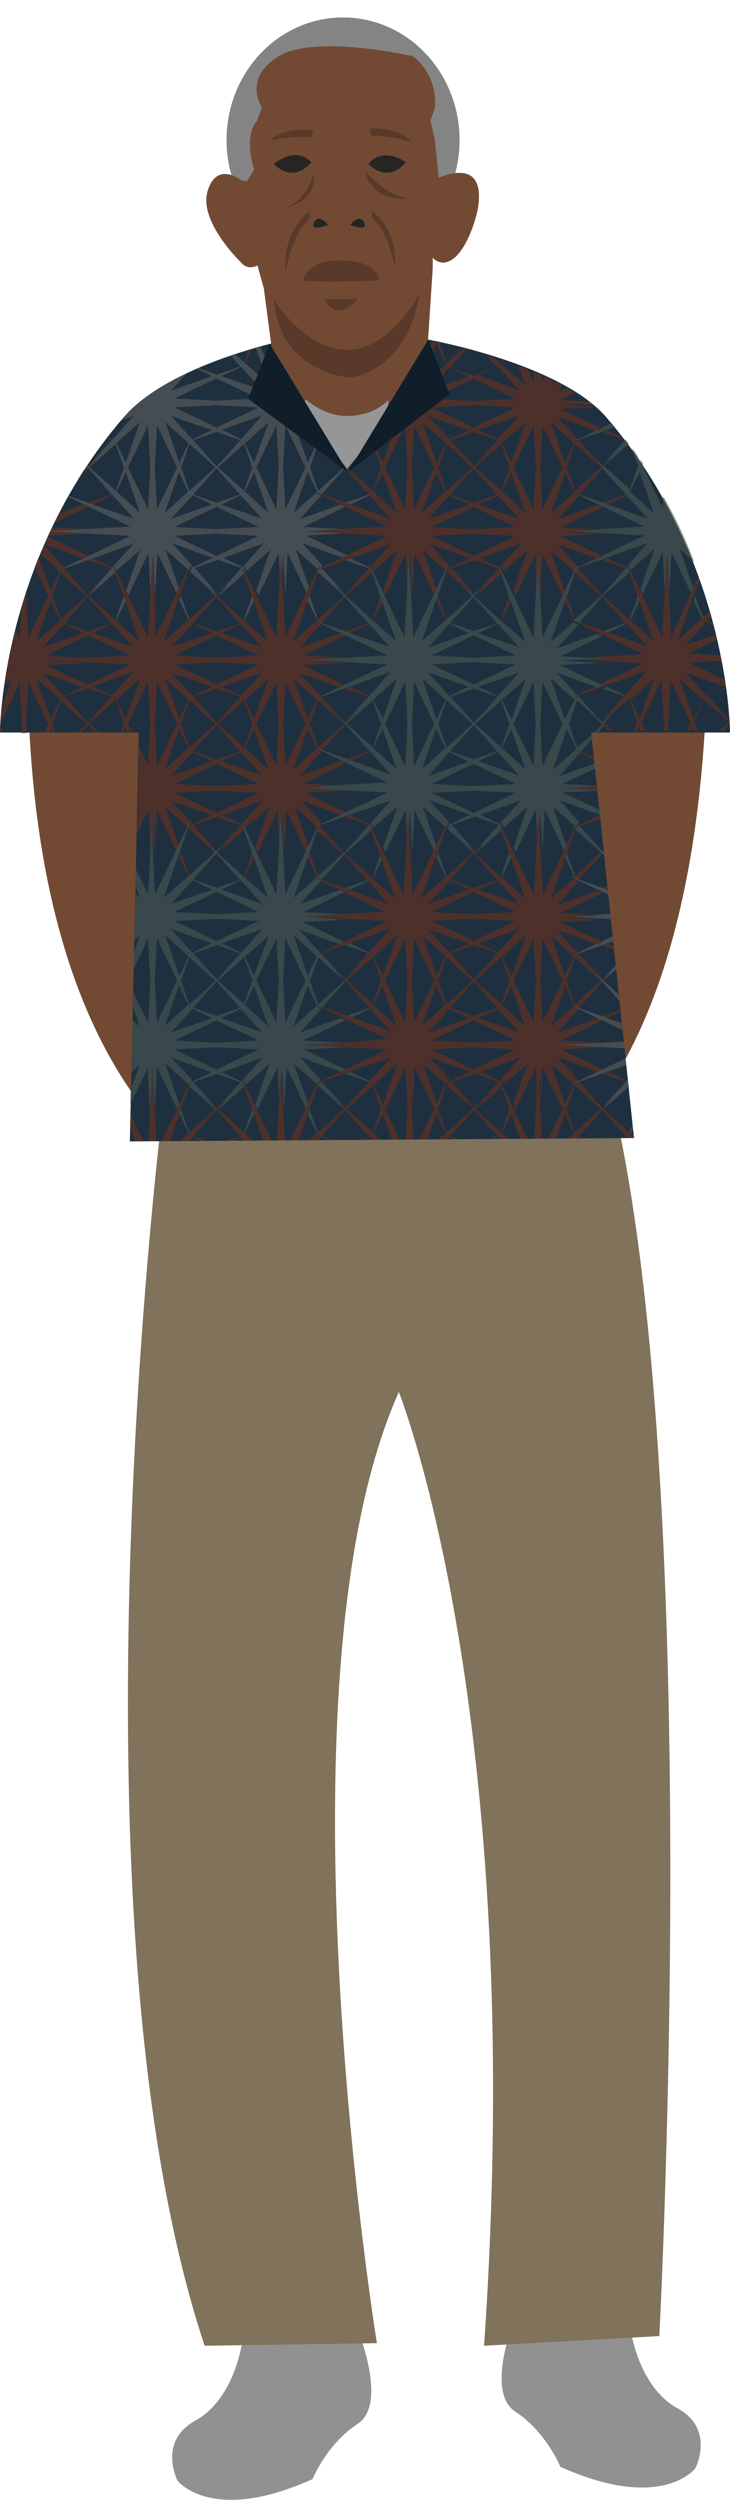 <?xml version="1.0" encoding="utf-8"?>
<!-- Generator: Adobe Illustrator 21.0.2, SVG Export Plug-In . SVG Version: 6.00 Build 0)  -->
<svg version="1.1" id="Vrstva_1" xmlns="http://www.w3.org/2000/svg" xmlns:xlink="http://www.w3.org/1999/xlink" x="0px" y="0px"
	 viewBox="0 0 196.2 671.3" style="enable-background:new 0 0 196.2 671.3;" xml:space="preserve">
<style type="text/css">
	.st0{fill:#919191;}
	.st1{fill:#724A33;}
	.st2{fill:#81725B;}
	.st3{fill:#1E303F;}
	.st4{opacity:0.61;}
	.st5{fill:none;}
	.st6{fill:#6C301E;}
	.st7{fill:#5D5E61;}
	.st8{fill:#485654;}
	.st9{clip-path:url(#SVGID_2_);fill:#848484;}
	.st10{fill:#969696;}
	.st11{fill:#0F1E28;}
	.st12{fill:#593929;}
	.st13{fill:#262524;}
</style>
<g>
	<path class="st0" d="M93.1,626.6c-9.7-5.6-28.2,3.3-28.2,3.3s-2.2,14.5-12.4,20.1s-4.8,16.1-4.8,16.1s9,11.9,36.3-0.4
		c0,0,3.8-9.4,12.1-14.8s0-25.4,0-25.4l-31.2,4.4"/>
	<path class="st0" d="M141.5,623.3c9.7-5.6,28.2,3.3,28.2,3.3s2.2,14.5,12.4,20.1s4.8,16.1,4.8,16.1s-9,11.9-36.3-0.4
		c0,0-3.8-9.4-12.1-14.8c-8.3-5.4,0-25.4,0-25.4l31.2,4.4"/>
	<g>
		<path class="st1" d="M7.8,194.2l33.4-3.5c0,0-6.9,34,21.8,101.5l9.3,30.7C72.3,322.8,13.1,309.7,7.8,194.2z"/>
	</g>
	<g>
		<path class="st1" d="M189.4,196.4l-33.3-4c0,0,4.3,61.4-22.8,98.1l-4.5,29.7C128.8,320.1,182.2,311.8,189.4,196.4z"/>
	</g>
	<path class="st2" d="M44.3,293.1c0,0-28.3,219.6,10.7,336.8l46.3-0.7c0,0-28.9-177.8,5.9-255.4c0,0,34.6,86.5,22.9,256.1l47.1-2.6
		c0,0,13.8-259.6-18.2-351.9l-82-43.8l-38,22.8L44.3,293.1z"/>
	<path class="st3" d="M170.4,305.6l-11.5-108.9h37.3c0,0,0-46.1-33.2-84.6c-12.5-14.6-47.9-20.9-47.9-20.9l-20.6-1.8l0,1.8H77.4
		c0,0-31.6,6.3-44.2,20.9C0,150.6,0,196.7,0,196.7h37.3l-2.4,109.8L170.4,305.6z"/>
	<g class="st4">
		<polygon class="st5" points="93,193.9 99.1,187.1 92.8,184.9 86.5,187.1 92.6,193.9 92.8,194.1 		"/>
		<polygon class="st5" points="92.8,177.8 81.5,178.4 92.8,183.8 104.1,178.4 		"/>
		<polygon class="st5" points="105,208.3 99.7,202.4 99.3,203.1 99.6,202.3 99.3,201.9 94.1,204.4 		"/>
		<polygon class="st5" points="99.6,186.6 99.3,185.7 99.7,186.5 105,180.6 94.1,184.4 99.3,186.9 		"/>
		<polygon class="st5" points="84.9,166.7 85.2,166.4 82.7,161.3 78.9,172.1 84.8,166.8 84.1,166.4 		"/>
		<polygon class="st5" points="126,218.9 115.1,215 120.4,220.9 120.8,220.2 120.5,221 120.8,221.4 		"/>
		<polygon class="st5" points="92.5,160 85.4,153.6 83.2,160 85.4,166.3 		"/>
		<polygon class="st5" points="92.8,170.6 81.5,176 92.8,176.6 104.1,176 		"/>
		<polygon class="st5" points="99.1,201.7 93,194.9 92.8,194.7 92.6,194.9 86.5,201.7 92.8,204 		"/>
		<polygon class="st5" points="100.7,222.1 101.5,222.4 100.7,222.1 100.4,222.4 102.9,227.6 106.7,216.7 		"/>
		<polygon class="st5" points="94.1,218.9 99.3,221.4 99.6,221 99.3,220.2 99.7,220.9 105,215 		"/>
		<polygon class="st5" points="103.5,228.9 108.9,240.2 109.5,228.9 108.9,217.6 		"/>
		<polygon class="st5" points="118.7,222.4 119.4,222.1 113.4,216.7 117.3,227.6 119.8,222.4 119.5,222.1 		"/>
		<polygon class="st5" points="110.7,228.9 111.3,240.2 116.7,228.9 111.3,217.6 		"/>
		<polygon class="st5" points="92.8,212.2 81.5,212.8 92.8,218.3 104.1,212.8 		"/>
		<polygon class="st5" points="84.9,201.2 85.2,200.9 82.7,195.7 78.9,206.6 84.8,201.2 84.1,200.9 		"/>
		<polygon class="st5" points="92.8,205 81.5,210.5 92.8,211.1 104.1,210.5 		"/>
		<polygon class="st5" points="91.5,218.9 80.6,215 85.9,220.9 86.3,220.2 86,221 86.3,221.4 		"/>
		<polygon class="st5" points="99.1,221.6 92.8,219.3 86.5,221.6 92.6,228.4 92.8,228.6 93,228.4 		"/>
		<polygon class="st5" points="151.2,160 145.8,148.7 145.2,160 145.8,171.2 		"/>
		<polygon class="st5" points="136.9,159.9 134.7,153.6 127.7,159.9 134.7,166.3 		"/>
		<polygon class="st5" points="127.5,159.5 133.7,152.6 127.3,150.4 121,152.6 127.1,159.4 127.3,159.6 		"/>
		<polygon class="st5" points="92.6,160.4 86.5,167.3 92.8,169.5 99.1,167.3 93,160.5 92.8,160.3 		"/>
		<polygon class="st5" points="135.2,166.7 136,166.4 135.3,166.8 141.2,172.1 137.4,161.3 134.9,166.4 		"/>
		<polygon class="st5" points="144,160 143.4,148.7 138,159.9 143.4,171.2 		"/>
		<polygon class="st5" points="127.3,219.3 121,221.6 127.1,228.4 127.3,228.6 127.5,228.4 133.7,221.6 		"/>
		<polygon class="st5" points="154,153.2 153.2,153.5 153.9,153.1 148,147.8 151.8,158.6 154.3,153.5 		"/>
		<polygon class="st5" points="134.2,152 139.5,146.1 128.6,149.9 133.8,152.4 134.2,152.1 133.9,151.2 		"/>
		<polygon class="st5" points="120,166.3 127,160 120,153.6 117.7,160 		"/>
		<polygon class="st5" points="113.4,172.1 119.4,166.8 118.7,166.4 119.5,166.7 119.8,166.4 117.3,161.3 		"/>
		<polygon class="st5" points="100.2,166.3 102.4,159.9 100.2,153.6 93.1,159.9 		"/>
		<polygon class="st5" points="120.5,152.1 120.8,152.4 126,149.9 115.1,146.1 120.4,152 120.8,151.2 		"/>
		<polygon class="st5" points="99.6,152.1 99.3,151.2 99.7,152 105,146.1 94.1,149.9 99.3,152.4 		"/>
		<polygon class="st5" points="105,173.8 99.7,167.9 99.3,168.7 99.6,167.8 99.3,167.5 94.1,170 		"/>
		<polygon class="st5" points="92.8,159.6 93,159.5 99.1,152.6 92.8,150.4 86.5,152.6 92.6,159.4 		"/>
		<polygon class="st5" points="100.7,166.7 101.5,166.4 100.7,166.8 106.7,172.1 102.9,161.3 100.4,166.4 		"/>
		<polygon class="st5" points="155.1,152.1 155.4,152.4 160.6,149.9 149.7,146.1 155,152 155.4,151.2 		"/>
		<polygon class="st5" points="109.5,160 108.9,148.7 103.5,159.9 108.9,171.2 		"/>
		<polygon class="st5" points="116.7,160 111.3,148.7 110.7,160 111.3,171.2 		"/>
		<polygon class="st5" points="119.8,187.9 119.5,187.7 118.7,187.9 119.4,187.6 113.4,182.2 117.3,193.1 		"/>
		<polygon class="st5" points="111.3,183.1 110.7,194.4 111.3,205.7 116.7,194.4 		"/>
		<polygon class="st5" points="118.7,200.9 119.5,201.2 119.8,200.9 117.3,195.7 113.4,206.6 119.4,201.2 		"/>
		<polygon class="st5" points="116,212.8 127.3,218.3 138.6,212.8 127.3,212.2 		"/>
		<polygon class="st5" points="100.4,200.9 100.7,201.2 101.5,200.9 100.7,201.2 106.7,206.6 102.9,195.7 		"/>
		<polygon class="st5" points="108.9,183.1 103.5,194.4 108.9,205.7 109.5,194.4 		"/>
		<polygon class="st5" points="101.5,187.9 100.7,187.7 100.4,187.9 102.9,193.1 106.7,182.2 100.7,187.6 		"/>
		<polygon class="st5" points="102.4,194.4 100.2,188.1 93.1,194.4 100.2,200.7 		"/>
		<polygon class="st5" points="116,210.5 127.3,211.1 138.6,210.5 127.3,205 		"/>
		<polygon class="st5" points="120.8,201.9 120.5,202.3 120.8,203.1 120.4,202.4 115.1,208.3 126,204.4 		"/>
		<polygon class="st5" points="170.6,187.9 169.8,187.7 169.5,187.9 171.9,193.1 175.8,182.2 169.8,187.6 		"/>
		<polygon class="st5" points="189.9,185.7 189.6,186.6 189.9,186.9 195.1,184.4 184.2,180.6 189.5,186.5 		"/>
		<polygon class="st5" points="182.5,172.1 188.5,166.8 187.8,166.4 188.5,166.7 188.8,166.4 186.4,161.3 		"/>
		<polygon class="st5" points="186.4,193.1 188.8,187.9 188.5,187.7 187.8,187.9 188.5,187.6 182.5,182.2 		"/>
		<polygon class="st5" points="153.2,187.9 153.9,187.6 148,182.2 151.8,193.1 154.3,187.9 154,187.7 		"/>
		<polygon class="st5" points="134.9,200.9 135.2,201.2 136,200.9 135.3,201.2 141.2,206.6 137.4,195.7 		"/>
		<polygon class="st5" points="143.4,183.1 138,194.4 143.4,205.7 144,194.4 		"/>
		<polygon class="st5" points="133.9,203.1 134.2,202.3 133.8,201.9 128.6,204.4 139.5,208.3 134.2,202.4 		"/>
		<polygon class="st5" points="145.2,194.4 145.8,205.7 151.2,194.4 145.8,183.1 		"/>
		<polygon class="st5" points="134.2,186.6 133.9,185.7 134.2,186.5 139.5,180.6 128.6,184.4 133.8,186.9 		"/>
		<polygon class="st5" points="155,220.9 155.4,220.2 155.1,221 155.4,221.4 160.6,218.9 149.7,215 		"/>
		<polygon class="st5" points="154,201.2 154.3,200.9 151.8,195.7 148,206.6 153.9,201.2 153.2,200.9 		"/>
		<polygon class="st5" points="128.6,218.9 133.8,221.4 134.2,221 133.9,220.2 134.2,220.9 139.5,215 		"/>
		<polygon class="st5" points="120.8,185.7 120.5,186.6 120.8,186.9 126,184.4 115.1,180.6 120.4,186.5 		"/>
		<polygon class="st5" points="127.3,170.6 116,176 127.3,176.6 138.6,176 		"/>
		<polygon class="st5" points="151.8,227.6 154.3,222.4 154,222.1 153.2,222.4 153.9,222.1 148,216.7 		"/>
		<polygon class="st5" points="135.3,222.1 136,222.4 135.2,222.1 134.9,222.4 137.4,227.6 141.2,216.7 		"/>
		<polygon class="st5" points="138,228.9 143.4,240.2 144,228.9 143.4,217.6 		"/>
		<polygon class="st5" points="145.2,228.9 145.8,240.2 151.2,228.9 145.8,217.6 		"/>
		<polygon class="st5" points="127.3,183.8 138.6,178.4 127.3,177.8 116,178.4 		"/>
		<polygon class="st5" points="135.3,187.6 136,187.9 135.2,187.7 134.9,187.9 137.4,193.1 141.2,182.2 		"/>
		<polygon class="st5" points="133.9,168.7 134.2,167.8 133.8,167.5 128.6,170 139.5,173.8 134.2,167.9 		"/>
		<polygon class="st5" points="127.3,160.3 127.1,160.4 121,167.3 127.3,169.5 133.7,167.3 127.6,160.5 		"/>
		<polygon class="st5" points="127.1,193.9 127.3,194.1 127.5,193.9 133.7,187.1 127.3,184.9 121,187.1 		"/>
		<polygon class="st5" points="120.8,167.5 120.5,167.8 120.8,168.7 120.4,167.9 115.1,173.8 126,170 		"/>
		<polygon class="st5" points="134.7,188.1 127.7,194.4 134.7,200.7 136.9,194.4 		"/>
		<polygon class="st5" points="120,200.7 127,194.4 120,188.1 117.7,194.4 		"/>
		<polygon class="st5" points="133.7,201.7 127.6,194.9 127.3,194.7 127.1,194.9 121,201.7 127.3,204 		"/>
		<polygon class="st5" points="105,242.7 99.7,236.8 99.3,237.6 99.6,236.7 99.3,236.4 94.1,238.9 		"/>
		<polygon class="st5" points="92.8,280 104.1,279.4 92.8,274 81.5,279.4 		"/>
		<polygon class="st5" points="92.8,287.2 104.1,281.8 92.8,281.2 81.5,281.8 		"/>
		<polygon class="st5" points="85.9,289.9 86.3,289.1 86,290 86.3,290.3 91.5,287.8 80.6,284 		"/>
		<polygon class="st5" points="82.7,264.7 78.9,275.5 84.8,270.2 84.1,269.8 84.9,270.1 85.2,269.8 		"/>
		<polygon class="st5" points="48.6,228.9 50.9,235.2 57.9,228.9 50.9,222.6 		"/>
		<polygon class="st5" points="82.7,296.5 85.2,291.3 84.9,291.1 84.1,291.3 84.8,291 78.9,285.6 		"/>
		<polygon class="st5" points="105,277.2 99.7,271.3 99.3,272.1 99.6,271.2 99.3,270.9 94.1,273.4 		"/>
		<polygon class="st5" points="92.8,263 93,262.9 99.1,256 92.8,253.8 86.5,256 92.6,262.8 		"/>
		<polygon class="st5" points="99.6,255.5 99.3,254.6 99.7,255.4 105,249.5 94.1,253.3 99.3,255.8 		"/>
		<polygon class="st5" points="92.8,272.9 99.1,270.7 93,263.9 92.8,263.7 92.6,263.8 86.5,270.7 		"/>
		<polygon class="st5" points="92.8,252.7 104.1,247.3 92.8,246.7 81.5,247.3 		"/>
		<polygon class="st5" points="85.4,235.2 92.5,228.9 85.4,222.6 83.2,228.9 		"/>
		<polygon class="st5" points="65.6,235.2 67.8,228.9 65.6,222.6 58.6,228.9 		"/>
		<polygon class="st5" points="44.3,241.1 50.3,235.7 49.6,235.4 50.4,235.6 50.7,235.4 48.2,230.2 		"/>
		<polygon class="st5" points="66.1,235.6 66.9,235.4 66.2,235.7 72.1,241.1 68.3,230.2 65.8,235.4 		"/>
		<polygon class="st5" points="86.3,237.6 85.9,236.8 80.6,242.7 91.5,238.9 86.3,236.4 86,236.7 		"/>
		<polygon class="st5" points="92.8,245.5 104.1,244.9 92.8,239.5 81.5,244.9 		"/>
		<polygon class="st5" points="86.5,236.2 92.8,238.4 99.1,236.2 93,229.4 92.8,229.2 92.6,229.4 		"/>
		<polygon class="st5" points="82.7,230.2 78.9,241.1 84.8,235.7 84.1,235.4 84.9,235.6 85.2,235.4 		"/>
		<polygon class="st5" points="85.9,255.4 86.3,254.6 86,255.5 86.3,255.8 91.5,253.3 80.6,249.5 		"/>
		<polygon class="st5" points="155.1,290 155.4,290.3 160.6,287.8 149.7,284 155,289.9 155.4,289.1 		"/>
		<polygon class="st5" points="155.1,271.2 155.4,272.1 155,271.3 149.7,277.2 160.6,273.4 155.4,270.9 		"/>
		<polygon class="st5" points="154,291.1 153.2,291.3 153.9,291 148,285.6 151.8,296.5 154.3,291.3 		"/>
		<polygon class="st5" points="154,270.1 154.3,269.8 151.8,264.7 148,275.5 153.9,270.2 153.2,269.8 		"/>
		<polygon class="st5" points="170.6,132 169.8,132.3 175.8,137.7 171.9,126.8 169.5,132 169.8,132.2 		"/>
		<polygon class="st5" points="149.7,249.5 155,255.4 155.4,254.6 155.1,255.5 155.4,255.8 160.6,253.3 		"/>
		<polygon class="st5" points="154.5,304.1 161.5,297.8 154.5,291.5 152.3,297.8 		"/>
		<polygon class="st5" points="161.9,297.5 162.1,297.3 168.2,290.5 161.9,288.3 155.6,290.5 161.7,297.3 		"/>
		<polygon class="st5" points="100.2,235.2 102.4,228.9 100.2,222.6 93.1,228.9 		"/>
		<polygon class="st5" points="134.7,235.2 136.9,228.9 134.7,222.6 127.7,228.9 		"/>
		<polygon class="st5" points="113.4,241.1 119.4,235.7 118.7,235.4 119.5,235.6 119.8,235.4 117.3,230.2 		"/>
		<polygon class="st5" points="117.7,228.9 120,235.2 127,228.9 120,222.6 		"/>
		<polygon class="st5" points="155.1,236.7 155.4,237.6 155,236.8 149.7,242.7 160.6,238.9 155.4,236.4 		"/>
		<polygon class="st5" points="100.7,235.6 101.5,235.4 100.7,235.7 106.7,241.1 102.9,230.2 100.4,235.4 		"/>
		<polygon class="st5" points="161.5,228.9 154.5,222.6 152.3,228.9 154.5,235.2 		"/>
		<polygon class="st5" points="135.2,235.6 136,235.4 135.3,235.7 141.2,241.1 137.4,230.2 134.9,235.4 		"/>
		<polygon class="st5" points="154,235.6 154.3,235.4 151.8,230.2 148,241.1 153.9,235.7 153.2,235.4 		"/>
		<polygon class="st5" points="155.4,168.7 155,167.9 149.7,173.8 160.6,170 155.4,167.5 155.1,167.8 		"/>
		<polygon class="st5" points="168.7,152.1 168.4,151.2 168.8,152 174.1,146.1 163.2,149.9 168.4,152.4 		"/>
		<polygon class="st5" points="169.8,166.7 170.6,166.4 169.8,166.8 175.8,172.1 171.9,161.3 169.5,166.4 		"/>
		<polygon class="st5" points="169.2,166.3 171.5,159.9 169.3,153.6 162.2,159.9 		"/>
		<polygon class="st5" points="174.1,173.8 168.8,167.9 168.4,168.7 168.7,167.8 168.4,167.5 163.2,170 		"/>
		<polygon class="st5" points="161.9,159.6 162.1,159.5 168.2,152.6 161.9,150.4 155.6,152.6 161.7,159.4 		"/>
		<polygon class="st5" points="161.9,136.1 150.6,141.5 161.9,142.1 173.2,141.5 		"/>
		<polygon class="st5" points="178.6,160 178,148.7 172.6,159.9 178,171.2 		"/>
		<polygon class="st5" points="175.8,147.8 169.8,153.1 170.6,153.5 169.8,153.2 169.5,153.5 171.9,158.6 		"/>
		<polygon class="st5" points="185.7,160 180.4,148.7 179.7,160 180.4,171.2 		"/>
		<polygon class="st5" points="161.9,143.3 150.6,143.9 161.9,149.3 173.2,143.9 		"/>
		<polygon class="st5" points="151.8,161.3 148,172.1 153.9,166.8 153.2,166.4 154,166.7 154.3,166.4 		"/>
		<polygon class="st5" points="168.7,186.6 168.4,185.7 168.8,186.5 174.1,180.6 163.2,184.4 168.4,186.9 		"/>
		<polygon class="st5" points="161.9,176.6 173.2,176 161.9,170.6 150.6,176 		"/>
		<polygon class="st5" points="155.6,167.3 161.9,169.5 168.2,167.3 162.1,160.5 161.9,160.3 161.7,160.4 		"/>
		<polygon class="st5" points="154.5,166.3 161.5,160 154.5,153.6 152.3,160 		"/>
		<polygon class="st5" points="161.9,194.1 162.1,193.9 168.2,187.1 161.9,184.9 155.6,187.1 161.7,193.9 		"/>
		<polygon class="st5" points="161.9,183.8 173.2,178.4 161.9,177.8 150.6,178.4 		"/>
		<polygon class="st5" points="155,186.5 155.4,185.7 155.1,186.6 155.4,186.9 160.6,184.4 149.7,180.6 		"/>
		<polygon class="st5" points="76.1,228.9 76.7,240.2 82.1,228.9 76.7,217.6 		"/>
		<polygon class="st5" points="66.2,222.1 66.9,222.4 66.1,222.1 65.8,222.4 68.3,227.6 72.1,216.7 		"/>
		<polygon class="st5" points="68.9,228.9 74.3,240.2 74.9,228.9 74.3,217.6 		"/>
		<polygon class="st5" points="41.6,228.9 42.2,240.2 47.6,228.9 42.2,217.6 		"/>
		<polygon class="st5" points="84.1,222.4 84.8,222.1 78.9,216.7 82.7,227.6 85.2,222.4 84.9,222.1 		"/>
		<polygon class="st5" points="56.9,218.9 46,215 51.4,220.9 51.7,220.2 51.4,221 51.7,221.4 		"/>
		<polygon class="st5" points="59.5,218.9 64.8,221.4 65.1,221 64.8,220.2 65.1,220.9 70.5,215 		"/>
		<polygon class="st5" points="49.6,222.4 50.3,222.1 44.3,216.7 48.2,227.6 50.7,222.4 50.4,222.1 		"/>
		<polygon class="st5" points="86,202.3 86.3,203.1 85.9,202.4 80.6,208.3 91.5,204.4 86.3,201.9 		"/>
		<polygon class="st5" points="58.2,219.3 51.9,221.6 58,228.4 58.2,228.6 58.5,228.4 64.6,221.6 		"/>
		<polygon class="st5" points="174.1,139.3 168.8,133.4 168.4,134.2 168.7,133.3 168.4,133 163.2,135.5 		"/>
		<polygon class="st5" points="80.6,180.6 85.9,186.5 86.3,185.7 86,186.6 86.3,186.9 91.5,184.4 		"/>
		<polygon class="st5" points="154,132.2 154.3,132 151.8,126.8 148,137.7 153.9,132.3 153.2,132 		"/>
		<polygon class="st5" points="141.2,147.8 135.3,153.1 136,153.5 135.2,153.2 134.9,153.5 137.4,158.6 		"/>
		<polygon class="st5" points="168.2,132.8 162.1,126 161.9,125.8 161.7,126 155.6,132.8 161.9,135 		"/>
		<polygon class="st5" points="155.1,133.3 155.4,134.2 155,133.4 149.7,139.3 160.6,135.5 155.4,133 		"/>
		<polygon class="st5" points="86,167.8 86.3,168.7 85.9,167.9 80.6,173.8 91.5,170 86.3,167.5 		"/>
		<polygon class="st5" points="119.5,153.2 118.7,153.5 119.4,153.1 113.4,147.8 117.3,158.6 119.8,153.5 		"/>
		<polygon class="st5" points="106.7,147.8 100.7,153.1 101.5,153.5 100.7,153.2 100.4,153.5 102.9,158.6 		"/>
		<polygon class="st5" points="86.3,272.1 85.9,271.3 80.6,277.2 91.5,273.4 86.3,270.9 86,271.2 		"/>
		<polygon class="st5" points="143.4,252.1 138,263.3 143.4,274.6 144,263.3 		"/>
		<polygon class="st5" points="145.8,136.8 151.2,125.5 145.8,114.2 145.2,125.5 		"/>
		<polygon class="st5" points="102.9,126.8 100.4,132 100.7,132.2 101.5,132 100.7,132.3 106.7,137.7 		"/>
		<polygon class="st5" points="51.7,133 51.4,133.3 51.7,134.2 51.4,133.4 46,139.3 56.9,135.5 		"/>
		<polygon class="st5" points="58.2,170.6 46.9,176 58.2,176.6 69.6,176 		"/>
		<polygon class="st5" points="49.6,200.9 50.4,201.2 50.7,200.9 48.2,195.7 44.3,206.6 50.3,201.2 		"/>
		<polygon class="st5" points="58.2,183.8 69.6,178.4 58.2,177.8 46.9,178.4 		"/>
		<polygon class="st5" points="65.1,186.6 64.8,185.7 65.1,186.5 70.5,180.6 59.5,184.4 64.8,186.9 		"/>
		<polygon class="st5" points="101.5,119 100.7,118.7 100.4,119 102.9,124.2 106.7,113.3 100.7,118.7 		"/>
		<polygon class="st5" points="120.8,98.5 120.5,98.9 120.8,99.7 120.4,99 115.1,104.9 126,101 		"/>
		<polygon class="st5" points="108.9,136.8 109.5,125.5 108.9,114.2 103.5,125.5 		"/>
		<polygon class="st5" points="58.2,204 64.6,201.7 58.5,194.9 58.2,194.7 58,194.9 51.9,201.7 		"/>
		<polygon class="st5" points="136,119 135.2,118.7 134.9,119 137.4,124.2 141.2,113.3 135.3,118.7 		"/>
		<polygon class="st5" points="143.4,136.8 144,125.5 143.4,114.2 138,125.5 		"/>
		<polygon class="st5" points="134.2,99 133.9,99.7 134.2,98.9 133.8,98.5 128.6,101 139.5,104.9 		"/>
		<polygon class="st5" points="111.3,136.8 116.7,125.5 111.3,114.2 110.7,125.5 		"/>
		<polygon class="st5" points="120.8,116.8 120.5,117.6 120.8,118 126,115.5 115.1,111.6 120.4,117.5 		"/>
		<polygon class="st5" points="119.8,119 119.5,118.7 118.7,119 119.4,118.7 113.4,113.3 117.3,124.2 		"/>
		<polygon class="st5" points="32.4,187.9 31.6,187.7 31.3,187.9 33.8,193.1 37.6,182.2 31.7,187.6 		"/>
		<polygon class="st5" points="74.3,205.7 74.9,194.4 74.3,183.1 68.9,194.4 		"/>
		<polygon class="st5" points="76.7,205.7 82.1,194.4 76.7,183.1 76.1,194.4 		"/>
		<polygon class="st5" points="65.6,188.1 58.6,194.4 65.6,200.7 67.8,194.4 		"/>
		<polygon class="st5" points="85.2,187.9 84.9,187.7 84.1,187.9 84.8,187.6 78.9,182.2 82.7,193.1 		"/>
		<polygon class="st5" points="64.8,168.7 65.1,167.8 64.8,167.5 59.5,170 70.5,173.8 65.1,167.9 		"/>
		<polygon class="st5" points="116,279.4 127.3,280 138.6,279.4 127.3,274 		"/>
		<polygon class="st5" points="66.9,187.9 66.1,187.7 65.8,187.9 68.3,193.1 72.1,182.2 66.2,187.6 		"/>
		<polygon class="st5" points="85.4,200.7 92.5,194.4 85.4,188.1 83.2,194.4 		"/>
		<polygon class="st5" points="133.9,272.1 134.2,271.2 133.8,270.9 128.6,273.4 139.5,277.2 134.2,271.3 		"/>
		<polygon class="st5" points="46.9,212.8 58.2,218.3 69.6,212.8 58.2,212.2 		"/>
		<polygon class="st5" points="50.9,200.7 57.9,194.4 50.9,188.1 48.6,194.4 		"/>
		<polygon class="st5" points="51.7,201.9 51.4,202.3 51.7,203.1 51.4,202.4 46,208.3 56.9,204.4 		"/>
		<polygon class="st5" points="134.9,269.8 135.2,270.1 136,269.8 135.3,270.2 141.2,275.5 137.4,264.7 		"/>
		<polygon class="st5" points="58,193.9 58.2,194.1 58.5,193.9 64.6,187.1 58.2,184.9 51.9,187.1 		"/>
		<polygon class="st5" points="65.8,200.9 66.1,201.2 66.9,200.9 66.2,201.2 72.1,206.6 68.3,195.7 		"/>
		<polygon class="st5" points="64.8,203.1 65.1,202.3 64.8,201.9 59.5,204.4 70.5,208.3 65.1,202.4 		"/>
		<polygon class="st5" points="46.9,210.5 58.2,211.1 69.6,210.5 58.2,205 		"/>
		<polygon class="st5" points="66.9,119 66.1,118.7 65.8,119 68.3,124.2 72.1,113.3 66.2,118.7 		"/>
		<polygon class="st5" points="116,281.8 127.3,287.2 138.6,281.8 127.3,281.2 		"/>
		<polygon class="st5" points="51.7,116.8 51.4,117.6 51.7,118 56.9,115.5 46,111.6 51.4,117.5 		"/>
		<polygon class="st5" points="69.6,109.4 58.2,108.8 46.9,109.4 58.2,114.9 		"/>
		<polygon class="st5" points="65.1,99 64.8,99.7 65.1,98.9 64.8,98.5 59.5,101 70.5,104.9 		"/>
		<polygon class="st5" points="69.6,107.1 58.2,101.6 46.9,107.1 58.2,107.7 		"/>
		<polygon class="st5" points="39.8,136.8 40.4,125.5 39.8,114.2 34.4,125.5 		"/>
		<polygon class="st5" points="50.7,119 50.4,118.7 49.6,119 50.3,118.7 44.3,113.3 48.2,124.2 		"/>
		<polygon class="st5" points="42.2,136.8 47.6,125.5 42.2,114.2 41.6,125.5 		"/>
		<polygon class="st5" points="85.2,119 84.9,118.7 84.1,119 84.8,118.7 78.9,113.3 82.7,124.2 		"/>
		<polygon class="st5" points="65.8,132 66.1,132.2 66.9,132 66.2,132.3 72.1,137.7 68.3,126.8 		"/>
		<polygon class="st5" points="64.8,134.2 65.1,133.3 64.8,133 59.5,135.5 70.5,139.3 65.1,133.4 		"/>
		<polygon class="st5" points="74.3,136.8 74.9,125.5 74.3,114.2 68.9,125.5 		"/>
		<polygon class="st5" points="46.9,143.9 58.2,149.3 69.6,143.9 58.2,143.3 		"/>
		<polygon class="st5" points="46.9,141.5 58.2,142.1 69.6,141.5 58.2,136.1 		"/>
		<polygon class="st5" points="76.7,136.8 82.1,125.5 76.7,114.2 76.1,125.5 		"/>
		<polygon class="st5" points="85.4,131.8 92.5,125.5 85.4,119.2 83.2,125.5 		"/>
		<polygon class="st5" points="32.4,119 31.6,118.7 31.3,119 33.8,124.2 37.6,113.3 31.7,118.7 		"/>
		<polygon class="st5" points="134.2,117.6 133.9,116.8 134.2,117.5 139.5,111.6 128.6,115.5 133.8,118 		"/>
		<polygon class="st5" points="116,143.9 127.3,149.3 138.6,143.9 127.3,143.3 		"/>
		<polygon class="st5" points="120.8,133 120.5,133.3 120.8,134.2 120.4,133.4 115.1,139.3 126,135.5 		"/>
		<polygon class="st5" points="116,141.5 127.3,142.1 138.6,141.5 127.3,136.1 		"/>
		<polygon class="st5" points="127.1,125 127.3,125.2 127.5,125 133.7,118.2 127.3,115.9 121,118.2 		"/>
		<polygon class="st5" points="120,131.8 127,125.5 120,119.2 117.7,125.5 		"/>
		<polygon class="st5" points="154.5,131.8 161.5,125.5 154.5,119.2 152.3,125.5 		"/>
		<polygon class="st5" points="134.9,132 135.2,132.2 136,132 135.3,132.3 141.2,137.7 137.4,126.8 		"/>
		<polygon class="st5" points="133.9,134.2 134.2,133.3 133.8,133 128.6,135.5 139.5,139.3 134.2,133.4 		"/>
		<polygon class="st5" points="154.3,119 154,118.7 153.2,119 153.9,118.7 148,113.3 151.8,124.2 		"/>
		<polygon class="st5" points="118.7,132 119.5,132.2 119.8,132 117.3,126.8 113.4,137.7 119.4,132.3 		"/>
		<polygon class="st5" points="15,187.9 15.8,187.6 9.8,182.2 13.6,193.1 16.1,187.9 15.8,187.7 		"/>
		<polygon class="st5" points="127.3,101.6 116,107.1 127.3,107.7 138.6,107.1 		"/>
		<polygon class="st5" points="33.8,126.8 31.3,132 31.6,132.2 32.4,132 31.7,132.3 37.6,137.7 		"/>
		<polygon class="st5" points="127.3,135 133.7,132.8 127.6,126 127.3,125.8 127.1,126 121,132.8 		"/>
		<polygon class="st5" points="134.7,119.2 127.7,125.5 134.7,131.8 136.9,125.5 		"/>
		<polygon class="st5" points="127.3,114.9 138.6,109.4 127.3,108.8 116,109.4 		"/>
		<polygon class="st5" points="33.3,125.5 31.1,119.2 24,125.5 31.1,131.8 		"/>
		<polygon class="st5" points="102.4,125.5 100.2,119.2 93.1,125.5 100.2,131.8 		"/>
		<polygon class="st5" points="134.2,255.5 133.9,254.6 134.2,255.4 139.5,249.5 128.6,253.3 133.8,255.8 		"/>
		<polygon class="st5" points="127.3,252.7 138.6,247.3 127.3,246.7 116,247.3 		"/>
		<polygon class="st5" points="127.1,262.8 127.3,263 127.5,262.9 133.7,256 127.3,253.8 121,256 		"/>
		<polygon class="st5" points="127.3,239.5 116,244.9 127.3,245.5 138.6,244.9 		"/>
		<polygon class="st5" points="51.7,270.9 51.4,271.2 51.7,272.1 51.4,271.3 46,277.2 56.9,273.4 		"/>
		<polygon class="st5" points="46.9,279.4 58.2,280 69.6,279.4 58.2,274 		"/>
		<polygon class="st5" points="65.6,257 58.6,263.3 65.6,269.7 67.8,263.3 		"/>
		<polygon class="st5" points="127.5,297.3 133.7,290.5 127.3,288.3 121,290.5 127.1,297.3 127.3,297.5 		"/>
		<polygon class="st5" points="46.9,281.8 58.2,287.2 69.6,281.8 58.2,281.2 		"/>
		<polygon class="st5" points="64.8,237.6 65.1,236.7 64.8,236.4 59.5,238.9 70.5,242.7 65.1,236.8 		"/>
		<polygon class="st5" points="51.7,236.4 51.4,236.7 51.7,237.6 51.4,236.8 46,242.7 56.9,238.9 		"/>
		<polygon class="st5" points="49.6,269.8 50.4,270.1 50.7,269.8 48.2,264.7 44.3,275.5 50.3,270.2 		"/>
		<polygon class="st5" points="66.2,256.5 66.9,256.9 66.1,256.6 65.8,256.9 68.3,262 72.1,251.2 		"/>
		<polygon class="st5" points="58.2,229.2 58,229.4 51.9,236.2 58.2,238.4 64.6,236.2 58.5,229.4 		"/>
		<polygon class="st5" points="51.7,254.6 51.4,255.5 51.7,255.8 56.9,253.3 46,249.5 51.4,255.4 		"/>
		<polygon class="st5" points="42.2,252.1 41.6,263.3 42.2,274.6 47.6,263.3 		"/>
		<polygon class="st5" points="50.7,256.9 50.4,256.6 49.6,256.9 50.3,256.5 44.3,251.2 48.2,262 		"/>
		<polygon class="st5" points="145.8,274.6 151.2,263.3 145.8,252.1 145.2,263.3 		"/>
		<polygon class="st5" points="120.5,290 120.8,290.3 126,287.8 115.1,284 120.4,289.9 120.8,289.1 		"/>
		<polygon class="st5" points="120,304.1 127,297.8 120,291.5 117.7,297.8 		"/>
		<polygon class="st5" points="154.5,269.7 161.5,263.4 154.5,257 152.3,263.4 		"/>
		<polygon class="st5" points="119.5,291.1 118.7,291.3 119.4,291 113.4,285.6 117.3,296.5 119.8,291.3 		"/>
		<polygon class="st5" points="134.2,289.9 139.5,284 128.6,287.8 133.8,290.3 134.2,290 133.9,289.1 		"/>
		<polygon class="st5" points="136.9,297.8 134.7,291.5 127.7,297.8 134.7,304.1 		"/>
		<polygon class="st5" points="64.8,272.1 65.1,271.2 64.8,270.9 59.5,273.4 70.5,277.2 65.1,271.3 		"/>
		<polygon class="st5" points="154.3,256.9 154,256.6 153.2,256.9 153.9,256.5 148,251.2 151.8,262 		"/>
		<polygon class="st5" points="141.2,285.6 135.3,291 136,291.3 135.2,291.1 134.9,291.3 137.4,296.5 		"/>
		<polygon class="st5" points="92.5,297.8 85.4,291.5 83.2,297.8 85.4,304.1 		"/>
		<polygon class="st5" points="106.7,285.6 100.7,291 101.5,291.3 100.7,291.1 100.4,291.3 102.9,296.5 		"/>
		<polygon class="st5" points="76.7,252.1 76.1,263.3 76.7,274.6 82.1,263.3 		"/>
		<polygon class="st5" points="65.8,269.8 66.1,270.1 66.9,269.8 66.2,270.2 72.1,275.5 68.3,264.7 		"/>
		<polygon class="st5" points="74.3,252.1 68.9,263.3 74.3,274.6 74.9,263.3 		"/>
		<polygon class="st5" points="92.8,297.5 93,297.3 99.1,290.5 92.8,288.3 86.5,290.5 92.6,297.3 		"/>
		<polygon class="st5" points="99.6,290 99.3,289.1 99.7,289.9 105,284 94.1,287.8 99.3,290.3 		"/>
		<polygon class="st5" points="100.2,304.1 102.4,297.8 100.2,291.5 93.1,297.8 		"/>
		<polygon class="st5" points="119.8,256.9 119.5,256.6 118.7,256.9 119.4,256.5 113.4,251.2 117.3,262 		"/>
		<polygon class="st5" points="64.6,270.7 58.5,263.9 58.2,263.7 58,263.8 51.9,270.7 58.2,272.9 		"/>
		<polygon class="st5" points="58.2,160.3 58,160.4 51.9,167.3 58.2,169.5 64.6,167.3 58.5,160.5 		"/>
		<polygon class="st5" points="51.7,167.5 51.4,167.8 51.7,168.7 51.4,167.9 46,173.8 56.9,170 		"/>
		<polygon class="st5" points="120.8,236.4 120.5,236.7 120.8,237.6 120.4,236.8 115.1,242.7 126,238.9 		"/>
		<polygon class="st5" points="127.3,229.2 127.1,229.4 121,236.2 127.3,238.4 133.7,236.2 127.6,229.4 		"/>
		<polygon class="st5" points="50.4,291.1 49.6,291.3 50.3,291 44.3,285.6 48.2,296.5 50.7,291.3 		"/>
		<polygon class="st5" points="50.7,187.9 50.4,187.7 49.6,187.9 50.3,187.6 44.3,182.2 48.2,193.1 		"/>
		<polygon class="st5" points="42.2,205.7 47.6,194.4 42.2,183.1 41.6,194.4 		"/>
		<polygon class="st5" points="102.4,263.3 100.2,257 93.1,263.3 100.2,269.7 		"/>
		<polygon class="st5" points="100.4,269.8 100.7,270.1 101.5,269.8 100.7,270.2 106.7,275.5 102.9,264.7 		"/>
		<polygon class="st5" points="108.9,252.1 103.5,263.3 108.9,274.6 109.5,263.3 		"/>
		<polygon class="st5" points="111.3,252.1 110.7,263.3 111.3,274.6 116.7,263.3 		"/>
		<polygon class="st5" points="118.7,269.8 119.5,270.1 119.8,269.8 117.3,264.7 113.4,275.5 119.4,270.2 		"/>
		<polygon class="st5" points="120.8,254.6 120.5,255.5 120.8,255.8 126,253.3 115.1,249.5 120.4,255.4 		"/>
		<polygon class="st5" points="120.8,270.9 120.5,271.2 120.8,272.1 120.4,271.3 115.1,277.2 126,273.4 		"/>
		<polygon class="st5" points="72.1,285.6 66.2,291 66.9,291.3 66.1,291.1 65.8,291.3 68.3,296.5 		"/>
		<polygon class="st5" points="101.5,256.9 100.7,256.6 100.4,256.9 102.9,262 106.7,251.2 100.7,256.5 		"/>
		<polygon class="st5" points="51.7,185.7 51.4,186.6 51.7,186.9 56.9,184.4 46,180.6 51.4,186.5 		"/>
		<polygon class="st5" points="65.1,255.5 64.8,254.6 65.1,255.4 70.5,249.5 59.5,253.3 64.8,255.8 		"/>
		<polygon class="st5" points="133.7,270.7 127.6,263.9 127.3,263.7 127.1,263.8 121,270.7 127.3,272.9 		"/>
		<polygon class="st5" points="134.7,257 127.7,263.3 134.7,269.7 136.9,263.3 		"/>
		<polygon class="st5" points="133.9,237.6 134.2,236.7 133.8,236.4 128.6,238.9 139.5,242.7 134.2,236.8 		"/>
		<polygon class="st5" points="135.3,256.5 136,256.9 135.2,256.6 134.9,256.9 137.4,262 141.2,251.2 		"/>
		<polygon class="st5" points="50.9,269.7 57.9,263.4 50.9,257 48.6,263.4 		"/>
		<polygon class="st5" points="58,262.8 58.2,263 58.5,262.9 64.6,256 58.2,253.8 51.9,256 		"/>
		<polygon class="st5" points="120,269.7 127,263.4 120,257 117.7,263.4 		"/>
		<polygon class="st5" points="50.9,304.1 57.9,297.8 50.9,291.5 48.6,297.8 		"/>
		<polygon class="st5" points="58.2,252.7 69.6,247.3 58.2,246.7 46.9,247.3 		"/>
		<polygon class="st5" points="58.5,297.3 64.6,290.5 58.2,288.3 51.9,290.5 58,297.3 58.2,297.5 		"/>
		<polygon class="st5" points="65.1,289.9 70.5,284 59.5,287.8 64.8,290.3 65.1,290 64.8,289.1 		"/>
		<polygon class="st5" points="67.8,297.8 65.6,291.5 58.6,297.8 65.6,304.1 		"/>
		<polygon class="st5" points="51.4,290 51.7,290.3 56.9,287.8 46,284 51.4,289.9 51.7,289.1 		"/>
		<polygon class="st5" points="58.2,239.5 46.9,244.9 58.2,245.5 69.6,244.9 		"/>
		<polygon class="st5" points="85.2,256.9 84.9,256.6 84.1,256.9 84.8,256.5 78.9,251.2 82.7,262 		"/>
		<polygon class="st5" points="85.4,269.7 92.5,263.4 85.4,257 83.2,263.4 		"/>
		<polygon class="st5" points="65.6,166.3 67.8,159.9 65.6,153.6 58.6,159.9 		"/>
		<polygon class="st5" points="13.6,161.3 9.8,172.1 15.8,166.8 15,166.4 15.8,166.7 16.1,166.4 		"/>
		<polygon class="st5" points="92.8,114.9 104.1,109.4 92.8,108.8 81.5,109.4 		"/>
		<polygon class="st5" points="92.8,107.7 104.1,107.1 92.8,101.6 81.5,107.1 		"/>
		<polygon class="st5" points="82.7,92.3 78.9,103.2 84.8,97.8 84.1,97.5 84.9,97.8 85.2,97.5 		"/>
		<polygon class="st5" points="92.8,135 99.1,132.8 93,126 92.8,125.8 92.6,126 86.5,132.8 		"/>
		<polygon class="st5" points="86.3,99.7 85.9,99 80.6,104.9 91.5,101 86.3,98.5 86,98.9 		"/>
		<polygon class="st5" points="48.6,160 50.9,166.3 57.9,160 50.9,153.6 		"/>
		<polygon class="st5" points="23.7,176.6 35,176 23.7,170.6 12.4,176 		"/>
		<polygon class="st5" points="85.9,117.5 86.3,116.8 86,117.6 86.3,118 91.5,115.5 80.6,111.6 		"/>
		<polygon class="st5" points="66.1,166.7 66.9,166.4 66.2,166.8 72.1,172.1 68.3,161.3 65.8,166.4 		"/>
		<polygon class="st5" points="82.7,126.8 78.9,137.7 84.8,132.3 84.1,132 84.9,132.2 85.2,132 		"/>
		<polygon class="st5" points="25,149.9 30.2,152.4 30.5,152.1 30.2,151.2 30.6,152 35.9,146.1 		"/>
		<polygon class="st5" points="31.7,153.1 32.4,153.5 31.6,153.2 31.3,153.5 33.8,158.6 37.6,147.8 		"/>
		<polygon class="st5" points="34.4,159.9 39.8,171.2 40.4,160 39.8,148.7 		"/>
		<polygon class="st5" points="105,104.9 99.7,99 99.3,99.7 99.6,98.9 99.3,98.5 94.1,101 		"/>
		<polygon class="st5" points="105,139.3 99.7,133.4 99.3,134.2 99.6,133.3 99.3,133 94.1,135.5 		"/>
		<polygon class="st5" points="41.6,160 42.2,171.2 47.6,160 42.2,148.7 		"/>
		<polygon class="st5" points="86.5,98.3 92.8,100.6 99.1,98.3 93,91.5 92.8,91.3 92.6,91.5 		"/>
		<polygon class="st5" points="49.6,153.5 50.3,153.1 44.3,147.8 48.2,158.6 50.7,153.5 50.4,153.2 		"/>
		<polygon class="st5" points="92.8,125.2 93,125 99.1,118.2 92.8,115.9 86.5,118.2 92.6,125 		"/>
		<polygon class="st5" points="17.2,168.7 16.8,167.9 11.5,173.8 22.4,170 17.2,167.5 16.9,167.8 		"/>
		<polygon class="st5" points="30.5,186.6 30.2,185.7 30.6,186.5 35.9,180.6 25,184.4 30.2,186.9 		"/>
		<polygon class="st5" points="100.7,97.8 101.5,97.5 100.7,97.8 106.7,103.2 102.9,92.3 100.4,97.5 		"/>
		<polygon class="st5" points="31.6,166.7 32.4,166.4 31.7,166.8 37.6,172.1 33.8,161.3 31.3,166.4 		"/>
		<polygon class="st5" points="86.3,134.2 85.9,133.4 80.6,139.3 91.5,135.5 86.3,133 86,133.3 		"/>
		<polygon class="st5" points="16.8,186.5 17.2,185.7 16.9,186.6 17.2,186.9 22.4,184.4 11.5,180.6 		"/>
		<polygon class="st5" points="113.4,103.2 119.4,97.8 118.7,97.5 119.5,97.8 119.8,97.5 117.3,92.3 		"/>
		<polygon class="st5" points="23.7,194.1 23.9,193.9 30,187.1 23.7,184.9 17.4,187.1 23.5,193.9 		"/>
		<polygon class="st5" points="44.3,172.1 50.3,166.8 49.6,166.4 50.4,166.7 50.7,166.4 48.2,161.3 		"/>
		<polygon class="st5" points="76.1,160 76.7,171.2 82.1,160 76.7,148.7 		"/>
		<polygon class="st5" points="82.7,158.6 85.2,153.5 84.9,153.2 84.1,153.5 84.8,153.1 78.9,147.8 		"/>
		<polygon class="st5" points="59.5,149.9 64.8,152.4 65.1,152.1 64.8,151.2 65.1,152 70.5,146.1 		"/>
		<polygon class="st5" points="92.8,142.1 104.1,141.5 92.8,136.1 81.5,141.5 		"/>
		<polygon class="st5" points="58.2,150.4 51.9,152.6 58,159.4 58.2,159.6 58.5,159.5 64.6,152.6 		"/>
		<polygon class="st5" points="68.9,159.9 74.3,171.2 74.9,160 74.3,148.7 		"/>
		<polygon class="st5" points="56.9,149.9 46,146.1 51.4,152 51.7,151.2 51.4,152.1 51.7,152.4 		"/>
		<polygon class="st5" points="23.7,183.8 35,178.4 23.7,177.8 12.4,178.4 		"/>
		<polygon class="st5" points="66.2,153.1 66.9,153.5 66.1,153.2 65.8,153.5 68.3,158.6 72.1,147.8 		"/>
		<polygon class="st5" points="85.9,152 86.3,151.2 86,152.1 86.3,152.4 91.5,149.9 80.6,146.1 		"/>
		<polygon class="st5" points="92.8,149.3 104.1,143.9 92.8,143.3 81.5,143.9 		"/>
		<polygon class="st5" points="35.9,139.3 30.6,133.4 30.2,134.2 30.5,133.3 30.2,133 25,135.5 		"/>
		<polygon class="st5" points="58,125 58.2,125.2 58.5,125 64.6,118.2 58.2,115.9 51.9,118.2 		"/>
		<polygon class="st5" points="65.6,119.2 58.6,125.5 65.6,131.8 67.8,125.5 		"/>
		<polygon class="st5" points="31.1,166.3 33.3,159.9 31.1,153.6 24,159.9 		"/>
		<polygon class="st5" points="99.6,117.6 99.3,116.8 99.7,117.5 105,111.6 94.1,115.5 99.3,118 		"/>
		<polygon class="st5" points="58.2,135 64.6,132.8 58.5,126 58.2,125.8 58,126 51.9,132.8 		"/>
		<polygon class="st5" points="49.6,132 50.4,132.2 50.7,132 48.2,126.8 44.3,137.7 50.3,132.3 		"/>
		<polygon class="st5" points="70.5,111.6 59.5,115.5 64.8,118 65.1,117.6 64.8,116.8 65.1,117.5 		"/>
		<polygon class="st5" points="149.7,111.6 155,117.5 155.4,116.8 155.1,117.6 155.4,118 160.6,115.5 		"/>
		<polygon class="st5" points="16.3,166.3 23.4,160 16.3,153.6 14.1,160 		"/>
		<polygon class="st5" points="30,152.6 23.7,150.4 17.4,152.6 23.5,159.4 23.7,159.6 23.9,159.5 		"/>
		<polygon class="st5" points="50.9,131.8 57.9,125.5 50.9,119.2 48.6,125.5 		"/>
		<polygon class="st5" points="17.4,167.3 23.7,169.5 30,167.3 23.9,160.5 23.7,160.3 23.5,160.4 		"/>
		<polygon class="st5" points="35.9,173.8 30.6,167.9 30.2,168.7 30.5,167.8 30.2,167.5 25,170 		"/>
		<path class="st6" d="M51.7,99.7l-0.1-0.2c0,0,0,0,0,0L51.7,99.7z"/>
		<polygon class="st6" points="86,98.9 85.9,99 86.3,99.7 		"/>
		<path class="st6" d="M67.7,93.7c-0.3,0.1-0.6,0.2-0.8,0.2l-1.2,3.4l0.2,0.2L67.7,93.7z"/>
		<polygon class="st6" points="85.2,97.5 85.4,97.3 83.2,91.2 83.1,91.2 82.7,92.3 		"/>
		<polygon class="st6" points="65.1,99 65.1,98.9 64.8,99.7 		"/>
		<polygon class="st6" points="92.6,91.5 92.8,91.3 92.8,91.3 92.8,91.3 		"/>
		<polygon class="st6" points="102.9,92.3 102.4,91 100.2,97.3 100.4,97.5 		"/>
		<polygon class="st6" points="120.5,98.9 120.4,99 120.8,99.7 		"/>
		<path class="st6" d="M119.8,97.5l0.2-0.2l-2-5.6c-0.2,0-0.3-0.1-0.5-0.1l-0.2,0.7L119.8,97.5z"/>
		<polygon class="st6" points="94.5,89.4 94.5,89.8 94.9,89.4 		"/>
		<polygon class="st6" points="99.7,99 99.6,98.9 99.3,99.7 		"/>
		<polygon class="st6" points="110.7,90.8 110.6,90.8 110.7,91 		"/>
		<polygon class="st6" points="103.9,90.2 103,90.1 103.5,91 		"/>
		<polygon class="st6" points="109.5,90.7 109.5,91 109.5,90.7 		"/>
		<polygon class="st6" points="134.2,99 134.2,98.9 133.9,99.7 		"/>
		<path class="st6" d="M135.4,96.5c-0.1,0-0.2-0.1-0.4-0.1l-0.3,0.9l0.2,0.2L135.4,96.5z"/>
		<polygon class="st6" points="23.4,124.9 23.4,124.9 23.5,125 		"/>
		<polygon class="st6" points="23.7,125.8 23.9,126 23.7,125.8 		"/>
		<path class="st6" d="M28.9,117.3c-0.1,0.1-0.2,0.2-0.3,0.3l1.4,0.5l0.2-0.2L28.9,117.3z"/>
		<polygon class="st6" points="31.7,118.7 31.6,118.7 32.4,119 		"/>
		<polygon class="st7" points="84.9,97.8 86.5,98.3 92.6,91.5 92.8,91.3 92.7,91.2 92.3,91.2 85.4,97.3 85.2,97.5 		"/>
		<polygon class="st7" points="92.8,125.8 92.8,125.8 93,126 		"/>
		<polygon class="st7" points="100.7,97.8 100.7,97.8 101.5,97.5 		"/>
		<polygon class="st7" points="99.3,118 94.1,115.5 92.8,115.9 99.1,118.2 		"/>
		<polygon class="st7" points="94.1,101 99.3,98.5 99.1,98.3 92.8,100.6 		"/>
		<polygon class="st7" points="100.7,118.7 100.7,118.7 101.5,119 		"/>
		<polygon class="st6" points="84.9,118.7 85.4,118.5 85.5,118.3 84.8,118.7 84.1,119 		"/>
		<path class="st6" d="M167.8,118c-0.1-0.2-0.3-0.4-0.4-0.5l-4.3-2l-1.3,0.5L167.8,118z"/>
		<polygon class="st6" points="161.9,125.8 161.9,125.8 162.1,126 		"/>
		<path class="st8" d="M155.4,118l-0.5,0.2l-0.1,0.2l0.8-0.3l6.3-2.2l1.3-0.5l2.1-0.7c-0.3-0.4-0.6-0.7-0.9-1.1l-2.5,1.2l-1.3,0.6
			L155.4,118z"/>
		<polygon class="st8" points="154,118.7 154.5,118.5 154.6,118.3 153.9,118.7 153.2,119 		"/>
		<path class="st8" d="M159.5,108.7c-0.3-0.3-0.7-0.6-1.1-0.9l-7.4,0.4L159.5,108.7z"/>
		<path class="st6" d="M15.9,137.8c-0.5,0.9-0.9,1.8-1.4,2.7l9.2-4.4l-1.3-0.6L15.9,137.8z"/>
		<polygon class="st6" points="30.2,152.4 25,149.9 23.7,150.4 30,152.6 		"/>
		<path class="st6" d="M10.4,149.6c-0.4,0.9-0.7,1.8-1.1,2.7L13,160l0.6-1.3L10.4,149.6z"/>
		<polygon class="st6" points="16.9,167.8 16.8,167.9 17.2,168.7 		"/>
		<path class="st6" d="M7.1,158.8c0,0.1-0.1,0.2-0.1,0.3l0,0.8L7.1,158.8z"/>
		<path class="st6" d="M16.8,152l-5-5.6c-0.3,0.8-0.7,1.5-1,2.3l4.9,4.4l0.7-0.3L16.8,152z"/>
		<polygon class="st6" points="31.7,153.1 31.6,153.2 32.4,153.5 		"/>
		<polygon class="st6" points="15.8,153.2 16.1,153.5 16.3,153 		"/>
		<polygon class="st6" points="16.3,166.3 14.1,160 13.6,161.3 16.1,166.4 		"/>
		<polygon class="st6" points="17.2,152.4 16.9,152.1 16.7,152.7 		"/>
		<polygon class="st6" points="30.2,133 30,132.8 23.7,135 25,135.5 		"/>
		<path class="st6" d="M12.8,144.1c-0.3,0.7-0.6,1.4-0.9,2.1l10.5,3.7l1.3-0.6L12.8,144.1z"/>
		<path class="st6" d="M14,141.6c-0.2,0.4-0.3,0.7-0.5,1.1l10.2-0.6L14,141.6z"/>
		<polygon class="st6" points="31.6,132.2 31.7,132.3 32.4,132 		"/>
		<path class="st6" d="M12.9,143.9l10.8-0.6l-10.3-0.6C13.3,143.1,13.1,143.5,12.9,143.9z"/>
		<polygon class="st6" points="24,125.4 26.3,122.9 23.9,125 23.7,125.2 		"/>
		<path class="st6" d="M23.7,125.7l-0.5-0.5c0,0,0,0.1-0.1,0.1l0.2,0.2l-0.7,0.6c-0.6,0.9-1.1,1.8-1.7,2.7l2.5-2.8L23.7,125.7z"/>
		<polygon class="st7" points="48.2,161.3 50.7,166.4 50.9,166.3 48.6,160 		"/>
		<polygon class="st7" points="23.5,160.4 23.7,160.3 23.7,160.2 23.7,160.2 		"/>
		<polygon class="st7" points="58.5,160.5 58.2,160.2 58,160.4 58.2,160.3 		"/>
		<polygon class="st7" points="30.6,167.9 30.5,167.8 30.2,168.7 		"/>
		<polygon class="st7" points="31.3,166.4 33.8,161.3 33.3,159.9 31.1,166.3 		"/>
		<polygon class="st7" points="51.4,167.8 51.4,167.9 51.7,168.7 		"/>
		<path class="st7" d="M16.6,152.9l0.8-0.3l6.3-2.2l1.3-0.5l10.9-3.9l-5.3,5.9l0.7,1.4l0.3-0.3l0.1-0.1l6-5.3l-3.8,10.9l0.6,1.3
			l5.4-11.3l0.6,11.3l0.6-10.8l0.6,10.8l0.6-11.3l5.4,11.3l0.6-1.3l-3.8-10.9l6,5.3l-0.7,0.3l0.8-0.3l0.3,0.3l0.7-1.4l-5.3-5.9
			l10.9,3.9l-5.2,2.5l-0.3-0.3l-0.5,1.6l7,6.3l0.1-0.1l-2.3-2.6l2.4,2.1l-6.1-6.8l6.3-2.2l6.3,2.2l-6.1,6.8l2.4-2.1l-2.3,2.6
			l0.1,0.1l7-6.3l-0.5-1.6l-0.3,0.3l-5.2-2.5l10.9-3.9l-5.3,5.9l0.7,1.4l0.3-0.3l0.8,0.3l-0.7-0.3l6-5.3l-3.8,10.9l0.6,1.3l5.4-11.3
			l0.6,11.3l0.6-10.8l0.6,10.8l0.6-11.3l5.4,11.3l0.6-1.3l-3.8-10.9l6,5.3l0.7-0.3l0.4-0.8l-5.3-5.9l10.9,3.9l1.3-0.6l-11.3-5.4
			l11.3-0.6L82,142.7l10.8-0.6l-11.3-0.6l11.3-5.4l-1.3-0.6l-10.9,3.9l5.3-5.9l0.4,0.8l-0.3-0.9l0.3-0.3l-1.4-0.7l-6,5.3l3.8-10.9
			l2.5,5.2l-0.3,0.3l1.5,0.5l6.1-6.8l0.2-0.2l-2.6-2.9l2.4,2.1l-6.1-6.8l-0.8,0.3l0.1-0.2l0.5-0.2l-0.3-0.3l0.3-0.9l-0.4,0.8
			l-5.3-5.9l10.9,3.9l1.3-0.6l-11.3-5.4l11.3-0.6L82,108.3l10.8-0.6l-11.3-0.6l11.3-5.4l-1.3-0.6l-10.9,3.9l5.3-5.9l0.1-0.1l0.3-0.3
			l-1.4-0.7l-6,5.3l3.8-10.9l0.4-1.2H82l-5.3,11.1l-0.6-10.8c-0.3,0.1-0.8,0.2-1.2,0.3l-0.6,10.5L69.9,93c-0.4,0.1-0.8,0.2-1.2,0.3
			l3.5,9.8l-6-5.3l0.7-0.3l-0.8,0.3l-0.3-0.3l-0.2-0.2l-2.5-2.2c-0.4,0.1-0.7,0.2-1.1,0.4l2.6,2.9l-6.3,2.2l-5-1.8
			c-0.2,0.1-0.3,0.1-0.5,0.2l4.2,2L46,104.9l4.2-4.7c-6.6,3.1-12.9,7-17,11.9c-0.2,0.3-0.4,0.5-0.6,0.8l3.3-1.2l-5.3,5.9l-0.4-0.8
			l0.3,0.9l-0.3,0.3l-0.2,0.2l-6.1,6.8l2.4-2.1l-2.3,2.6l-0.3-0.3l-0.2-0.2l0,0c-0.1,0.1-0.1,0.2-0.2,0.3l0.5,0.5l-0.2,0.2l0.2-0.2
			l0,0l0.2,0.2l6.1,6.8l0.2,0.2l0.3,0.3l-0.3,0.9l0.4-0.8l5.3,5.9L25,135.5l-1.3-0.5l-5.3-1.9c-0.1,0.1-0.1,0.2-0.2,0.3l4.2,2
			l1.3,0.6l11.3,5.4l-11.3,0.6l-10.2,0.6c0,0,0,0,0,0.1l10.3,0.6l11.3,0.6l-11.3,5.4l-1.3,0.6l-5.2,2.5l-0.5,0.2L16.6,152.9z
			 M44.3,137.7l3.8-10.9l2.5,5.2l-0.3,0.3l-0.8-0.3l0.7,0.3L44.3,137.7z M58,126l0.2-0.2l0.2,0.2l6.1,6.8l-6.3,2.2l-6.3-2.2L58,126z
			 M58.6,125.5l7-6.3l2.2,6.3l-2.2,6.3L58.6,125.5z M65.1,117.6l-0.3,0.3l-5.2-2.5l10.9-3.9L65.1,117.6l-0.3-0.9L65.1,117.6z
			 M64.6,118.2l-6.1,6.8l-0.2,0.2L58,125l-6.1-6.8l6.3-2.2L64.6,118.2z M57.9,125.5l-7,6.3l-2.2-6.3l2.2-6.3L57.9,125.5z
			 M51.4,133.4l0.4,0.8L51.4,133.4l0.4-0.4l5.2,2.5L46,139.3L51.4,133.4z M58.2,149.3l-11.3-5.4l11.3-0.6l11.3,0.6L58.2,149.3z
			 M58.2,142.1l-11.3-0.6l11.3-5.4l11.3,5.4L58.2,142.1z M59.5,135.5l5.2-2.5l0.3,0.3l-0.3,0.9l0.4-0.8l5.3,5.9L59.5,135.5z
			 M66.2,132.3l0.7-0.3L66.2,132.3l-0.4-0.3l2.5-5.2l3.8,10.9L66.2,132.3z M92.5,125.5l-7,6.3l-2.2-6.3l2.2-6.3L92.5,125.5z
			 M84.8,118.7l0.7-0.3l-0.1,0.2L84.8,118.7l0.4,0.3l-2.5,5.2l-3.8-10.9L84.8,118.7z M82.1,125.5l-5.4,11.3l-0.6-11.3l0.6-11.3
			L82.1,125.5z M74.3,114.2l0.6,11.3l-0.6,11.3l-5.4-11.3L74.3,114.2z M68.3,124.2l-2.5-5.2l0.3-0.3l0.8,0.3l-0.7-0.3l6-5.3
			L68.3,124.2z M64.8,98.5l0.3,0.3l0.1,0.1l5.3,5.9L59.5,101L64.8,98.5z M58.2,101.6l11.3,5.4l-11.3,0.6l-11.3-0.6L58.2,101.6z
			 M58.2,108.8l11.3,0.6l-11.3,5.4l-11.3-5.4L58.2,108.8z M56.9,115.5l-5.2,2.5l-0.3-0.3l0.3-0.9l-0.4,0.8l-5.3-5.9L56.9,115.5z
			 M50.3,118.7l-0.7,0.3L50.3,118.7l0.4,0.3l-2.5,5.2l-3.8-10.9L50.3,118.7z M47.6,125.5l-5.4,11.3l-0.6-11.3l0.6-11.3L47.6,125.5z
			 M40.4,125.5l-0.6,11.3l-5.4-11.3l5.4-11.3L40.4,125.5z M37.6,113.3l-3.8,10.9l-2.5-5.2l0.3-0.3l0.1-0.1L37.6,113.3z M31.1,119.2
			l2.2,6.3l-2.2,6.3l-7-6.3L31.1,119.2z M31.7,132.3L31.7,132.3l-0.4-0.3l2.5-5.2l3.8,10.9L31.7,132.3z"/>
		<polygon class="st7" points="16.4,152.8 15.8,153.1 15,153.5 15.8,153.2 16.3,153 		"/>
		<polygon class="st7" points="30,152.6 23.9,159.5 26.3,157.3 24,159.9 24,159.9 31.1,153.6 30.5,152.1 30.2,152.4 		"/>
		<polygon class="st7" points="99.3,152.4 94.1,149.9 92.8,150.4 99.1,152.6 		"/>
		<polygon class="st7" points="100.7,153.1 100.7,153.2 101.5,153.5 		"/>
		<polygon class="st7" points="94.1,135.5 99.3,133 99.1,132.8 92.8,135 		"/>
		<polygon class="st7" points="85.4,153 84.9,153.2 85.2,153.5 		"/>
		<polygon class="st7" points="86,167.8 85.9,167.9 86.3,168.7 		"/>
		<polygon class="st7" points="85.4,166.3 83.2,160 82.7,161.3 85.2,166.4 		"/>
		<polygon class="st7" points="100.7,132.2 100.7,132.3 101.5,132 		"/>
		<polygon class="st7" points="65.8,166.4 68.3,161.3 67.8,159.9 65.6,166.3 		"/>
		<polygon class="st7" points="92.5,159.9 90.2,157.3 92.6,159.4 86.5,152.6 85.7,152.9 85.4,153.6 92.5,160 		"/>
		<polygon class="st7" points="93.1,125.4 95.4,122.9 93,125 92.8,125.2 		"/>
		<polygon class="st7" points="65.1,167.9 65.1,167.8 64.8,168.7 		"/>
		<polygon class="st7" points="85.8,152.7 86.3,152.4 86,152.1 		"/>
		<polygon class="st7" points="93,160.5 92.8,160.2 92.8,160.3 		"/>
		<polygon class="st6" points="100.4,166.4 102.9,161.3 102.4,159.9 100.2,166.3 		"/>
		<polygon class="st6" points="120.5,167.8 120.4,167.9 120.8,168.7 		"/>
		<polygon class="st6" points="117.3,161.3 119.8,166.4 120,166.3 117.7,160 		"/>
		<polygon class="st6" points="127.6,160.5 127.3,160.2 127.1,160.4 127.3,160.3 		"/>
		<polygon class="st6" points="99.7,167.9 99.6,167.8 99.3,168.7 		"/>
		<polygon class="st6" points="99.1,152.6 93,159.5 92.8,159.6 93.1,159.9 100.2,153.6 99.6,152.1 99.3,152.4 		"/>
		<polygon class="st6" points="154.3,153.5 154.5,153 154,153.2 		"/>
		<polygon class="st6" points="169.8,132.2 169.8,132.3 170.6,132 		"/>
		<polygon class="st6" points="134.2,167.9 134.2,167.8 133.9,168.7 		"/>
		<polygon class="st6" points="154.9,152.7 155.4,152.4 155.1,152.1 		"/>
		<polygon class="st6" points="169.8,153.1 169.8,153.2 170.6,153.5 		"/>
		<polygon class="st6" points="134.9,166.4 137.4,161.3 136.9,159.9 134.7,166.3 		"/>
		<polygon class="st6" points="155.1,167.8 155,167.9 155.4,168.7 		"/>
		<polygon class="st6" points="168.4,152.4 163.2,149.9 161.9,150.4 168.2,152.6 		"/>
		<polygon class="st6" points="154.5,166.3 152.3,160 151.8,161.3 154.3,166.4 		"/>
		<polygon class="st6" points="163.2,135.5 168.4,133 168.2,132.8 161.9,135 		"/>
		<polygon class="st6" points="162.2,125.4 164.5,122.9 162.1,125 161.9,125.2 		"/>
		<polygon class="st8" points="168.8,167.9 168.7,167.8 168.4,168.7 		"/>
		<polygon class="st8" points="169.5,166.4 171.9,161.3 171.5,159.9 169.2,166.3 		"/>
		<polygon class="st8" points="188.8,166.4 189.1,166.3 186.8,160 186.4,161.3 		"/>
		<polygon class="st8" points="161.7,160.4 161.9,160.3 161.9,160.2 161.9,160.2 		"/>
		<polygon class="st8" points="189.9,168.7 189.6,167.8 189.5,167.9 		"/>
		<polygon class="st8" points="154,153.2 154.5,153 154.6,152.8 153.9,153.1 153.2,153.5 		"/>
		<path class="st8" d="M161.9,125.7l-0.2,0.2L161.9,125.7L161.9,125.7l0.2,0.3l6.1,6.8l0.2,0.2l0.3,0.3l-0.3,0.9l0.4-0.8l5.3,5.9
			l-10.9-3.9l-1.3-0.5l-6.3-2.2l-1.5-0.5l-0.8-0.3l0.7,0.3l1.4,0.7l5.2,2.5l1.3,0.6l11.3,5.4l-11.3,0.6l-10.8,0.6l10.8,0.6l11.3,0.6
			l-11.3,5.4l-1.3,0.6l-5.2,2.5l-0.5,0.2l-0.1,0.2l0.8-0.3l6.3-2.2l1.3-0.5l10.9-3.9l-5.3,5.9l0.7,1.4l0.3-0.3l0.1-0.1l6-5.3
			l-3.8,10.9l0.6,1.3l5.4-11.3l0.6,11.3l0.6-10.8l0.6,10.8l0.6-11.3l5.4,11.3l0.6-1.3l-3.8-10.9l3.9,3.5c-0.7-1.7-1.3-3.4-2.1-5.1
			l-0.1-0.1l0.1,0c-1.8-4.1-3.8-8.2-6.2-12.4l-0.2,3.1l-5.4-11.3l0.2-0.5c-0.2-0.4-0.5-0.7-0.8-1.1l-0.1,0.3l-0.7-1.5
			c-0.5-0.7-1-1.4-1.5-2.1l1.7,4.9l-2.2,6.3l-7-6.3l6.7-6c-0.3-0.4-0.6-0.8-0.9-1.1l-6,6.7l2.4-2.1l-2.3,2.6l-0.3-0.3l-0.2-0.2
			l-2.4-2.1L161.9,125.7z M171.9,126.8l3.8,10.9l-6-5.3l-0.1-0.1l-0.3-0.3L171.9,126.8z"/>
		<polygon class="st8" points="168.2,152.6 162.1,159.5 164.5,157.3 162.2,159.9 162.2,159.9 169.3,153.6 168.7,152.1 168.4,152.4 
					"/>
		<polygon class="st6" points="25,170 30.2,167.5 30,167.3 23.7,169.5 		"/>
		<polygon class="st6" points="31.6,166.7 31.7,166.8 32.4,166.4 		"/>
		<polygon class="st6" points="30.2,186.9 25,184.4 23.7,184.9 30,187.1 		"/>
		<polygon class="st6" points="31.7,187.6 31.6,187.7 32.4,187.9 		"/>
		<polygon class="st6" points="23.7,194.7 23.9,194.9 23.7,194.7 		"/>
		<polygon class="st6" points="16.1,166.4 15.8,166.7 17.4,167.3 23.5,160.4 23.7,160.2 23.4,159.9 23.4,160 16.3,166.3 		"/>
		<polygon class="st6" points="23.9,159.5 23.7,159.6 24,159.9 26.3,157.3 		"/>
		<polygon class="st6" points="15.8,187.7 16.3,187.5 16.4,187.3 15.8,187.6 15,187.9 		"/>
		<polygon class="st6" points="100.7,166.7 100.7,166.8 101.5,166.4 		"/>
		<polygon class="st6" points="94.1,170 99.3,167.5 99.1,167.3 92.8,169.5 		"/>
		<polygon class="st6" points="100.7,187.6 100.7,187.7 101.5,187.9 		"/>
		<polygon class="st6" points="85.4,166.3 85.2,166.4 84.9,166.7 86.5,167.3 92.6,160.4 92.8,160.3 92.8,160.2 92.5,159.9 92.5,160 
					"/>
		<polygon class="st6" points="92.8,194.7 92.8,194.7 93,194.9 		"/>
		<polygon class="st6" points="99.3,186.9 94.1,184.4 92.8,184.9 99.1,187.1 		"/>
		<polygon class="st8" points="84.9,187.7 85.4,187.5 85.5,187.3 84.8,187.6 84.1,187.9 		"/>
		<polygon class="st8" points="168.4,186.9 163.2,184.4 161.9,184.9 168.2,187.1 		"/>
		<polygon class="st8" points="163.2,170 168.4,167.5 168.2,167.3 161.9,169.5 		"/>
		<polygon class="st8" points="161.9,194.7 162.1,194.9 161.9,194.7 		"/>
		<polygon class="st8" points="169.8,166.7 169.8,166.8 170.6,166.4 		"/>
		<polygon class="st8" points="169.8,187.6 169.8,187.7 170.6,187.9 		"/>
		<polygon class="st8" points="154.3,166.4 154,166.7 155.6,167.3 161.7,160.4 161.9,160.2 161.6,159.9 161.5,160 154.5,166.3 		"/>
		<polygon class="st8" points="162.1,159.5 161.9,159.6 162.2,159.9 164.5,157.3 		"/>
		<path class="st6" d="M180.4,171.2l-0.6-11.3l-0.6-10.8l-0.6,10.8l-0.6,11.3l-5.4-11.3l-0.6-1.3l-2.5-5.2l-0.7-1.4l-0.4-0.8
			l0.3,0.9l0.5,1.6l2.2,6.3l0.5,1.3l3.8,10.9l-6-5.3l-0.1-0.1l-0.3-0.3l-0.2-0.2l-7-6.3l-0.1-0.1l-0.3-0.3l-0.2-0.2l-6.1-6.8
			l-0.8,0.3l-0.3,0.7l7,6.3l0.1-0.1l0.3,0.3l0,0l0,0l0.2,0.2l6.1,6.8l0.2,0.2l0.3,0.3l0.1,0.1l5.3,5.9l-10.9-3.9l-1.3-0.5l-6.3-2.2
			l-1.5-0.5l-0.8-0.3l0.7,0.3l1.4,0.7l5.2,2.5l1.3,0.6l11.3,5.4l-11.3,0.6l-10.8,0.6l10.8,0.6l11.3,0.6l-11.3,5.4l-1.3,0.6l-5.2,2.5
			l-0.5,0.2l-0.1,0.2l0.8-0.3l6.3-2.2l1.3-0.5l10.9-3.9l-5.3,5.9l-0.4-0.8l0.3,0.9l-0.3,0.3l-0.2,0.2l-6.1,6.8l2.4-2.1l-2.3,2.6
			l-0.3-0.3l-0.2-0.2l-2.4-2.1l2.6,2.9l-0.2,0.2l0.2-0.2l0,0l0.2,0.2l1.6,1.8h1.1l-2.5-2.3l7-6.3l2.2,6.3l-0.8,2.3h0.8l0.5-1l0.3,1
			h1.4l-1.1-2.3l5.4-11.3l0.6,11.3l-0.1,2.3h1.4l-0.1-2.3l0.6-11.3l5.4,11.3l-1.1,2.3h1.4l0.3-1l0.5,1h0.8l-0.8-2.3l2.2-6.3l7,6.3
			l-2.5,2.3h1.1l1.5-1.7c0-0.3,0-0.7-0.1-1.2l-6-6.7l5.2-1.8c-0.1-0.7-0.2-1.4-0.3-2.2l-9.8-4.7l8.9-0.5c-0.1-0.5-0.2-1-0.3-1.4
			l-8.7-0.5l7.8-3.7c-0.1-0.5-0.2-0.9-0.3-1.4l-8.3,2.9l5.3-5.9l0.1-0.1l0.3-0.3l2,1c0-0.2-0.1-0.4-0.1-0.6l-1.7-0.6l1.2-1.3
			c-0.1-0.4-0.2-0.9-0.4-1.3l-1.9,1.7l-0.2,0.2l-0.3,0.3l-0.8-0.3l0.7,0.3l-6,5.3l3.8-10.9l0.5-1.3l1.4-3.9
			c-0.1-0.2-0.2-0.5-0.3-0.7l-1.6,3.3l-0.6,1.3L180.4,171.2z M171.9,193.1l-2.5-5.2l0.3-0.3l0.1-0.1l6-5.3L171.9,193.1z
			 M195.1,184.4l-5.2,2.5l-0.3-0.3l0.3-0.9l-0.4,0.8l-5.3-5.9L195.1,184.4z M188.5,187.6l-0.7,0.3L188.5,187.6l0.4,0.3l-2.5,5.2
			l-3.8-10.9L188.5,187.6z"/>
		<polygon class="st6" points="154,187.7 154.5,187.5 154.6,187.3 153.9,187.6 153.2,187.9 		"/>
		<polygon class="st6" points="24,194.4 26.3,191.8 23.9,193.9 23.7,194.1 		"/>
		<path class="st6" d="M0,196.7h0.9l-0.9-1.8C0,196,0,196.7,0,196.7z"/>
		<path class="st6" d="M23.7,194.7l-2.6-2.9l2.4,2.1l-6.1-6.8l-0.8,0.3l0.1-0.2l0.5-0.2l-0.3-0.3l0.3-0.9l-0.4,0.8l-5.3-5.9
			l10.9,3.9l1.3-0.6l-11.3-5.4l11.3-0.6l-10.8-0.6l10.8-0.6L12.4,176l11.3-5.4l-1.3-0.6l-10.9,3.9l5.3-5.9l0.1-0.1l0.3-0.3l-1.4-0.7
			l-6,5.3l3.8-10.9l0.5-1.3l2.2-6.3l0.3-0.7l0.1-0.2l0.2-0.6l0.3-0.9l-0.4,0.8l-0.4,0.8l-0.1,0.2l-0.2,0.4l-2.5,5.2L13,160
			l-5.4,11.3L7,160l0-0.8c-0.5,1.4-0.9,2.8-1.3,4.2l-0.4,7.9l-1.1-2.3c-1.4,5.7-2.4,10.8-3,15.1l1.9-1.7l-2.6,7.4
			c-0.2,1.7-0.3,3.1-0.3,4.2l5.1-10.7l0.6,11.3l-0.1,2.3h1.4L7,194.4l0.6-11.3l5.4,11.3l-1.1,2.3h1.4l0.3-1l0.5,1h0.8l-0.8-2.3
			l2.2-6.3l7,6.3l-2.5,2.3h1.1l1.6-1.8L23.7,194.7z M13.6,193.1l-3.8-10.9l6,5.3l0.7-0.3l-0.1,0.2l-0.5,0.2l0.3,0.3L13.6,193.1z"/>
		<polygon class="st6" points="51.4,236.7 51.4,236.8 51.7,237.6 		"/>
		<polygon class="st6" points="48.2,230.2 50.7,235.4 50.9,235.2 48.6,228.9 		"/>
		<path class="st6" d="M41.6,228.9l0.6-11.3l5.4,11.3l0.6-1.3l-3.8-10.9l6,5.3l-0.7,0.3l0.8-0.3l0.3,0.3l0.7-1.4L46,215l10.9,3.9
			l-5.2,2.5l-0.3-0.3l-0.5,1.6l7,6.3l0.1-0.1l-2.3-2.6l2.4,2.1l-6.1-6.8l6.3-2.2l6.3,2.2l-6.1,6.8l2.4-2.1l-2.3,2.6l0.1,0.1l7-6.3
			l-0.5-1.6l-0.3,0.3l-5.2-2.5l10.9-3.9l-5.3,5.9l0.7,1.4l0.3-0.3l0.8,0.3l-0.7-0.3l6-5.3l-3.8,10.9l0.6,1.3l5.4-11.3l0.6,11.3
			l0.6-10.8l0.6,10.8l0.6-11.3l5.4,11.3l0.6-1.3l-3.8-10.9l6,5.3l0.7-0.3l0.4-0.8l-5.3-5.9l10.9,3.9l1.3-0.6l-11.3-5.4l11.3-0.6
			L82,211.6l10.8-0.6l-11.3-0.6l11.3-5.4l-1.3-0.6l-10.9,3.9l5.3-5.9l0.4,0.8l-0.3-0.9l0.3-0.3l-1.4-0.7l-6,5.3l3.8-10.9l2.5,5.2
			l-0.3,0.3l1.5,0.5l6.1-6.8l0.2-0.2l-2.6-2.9l2.4,2.1l-6.1-6.8l-0.8,0.3l0.1-0.2l0.5-0.2l-0.3-0.3l0.3-0.9l-0.4,0.8l-5.3-5.9
			l10.9,3.9l1.3-0.6l-11.3-5.4l11.3-0.6L82,177.2l10.8-0.6L81.5,176l11.3-5.4l-1.3-0.6l-10.9,3.9l5.3-5.9l0.1-0.1l0.3-0.3l-1.4-0.7
			l-6,5.3l3.8-10.9l0.5-1.3l2.2-6.3l0.3-0.7l0.8-0.3l6.3-2.2l1.3-0.5l10.9-3.9l-5.3,5.9l0.7,1.4l0.3-0.3l0.1-0.1l6-5.3l-3.8,10.9
			l0.6,1.3l5.4-11.3l0.6,11.3l0.6-10.8l0.6,10.8l0.6-11.3l5.4,11.3l0.6-1.3l-3.8-10.9l6,5.3l-0.7,0.3l0.8-0.3l0.3,0.3l0.7-1.4
			l-5.3-5.9l10.9,3.9l-5.2,2.5l-0.3-0.3l-0.5,1.6l7,6.3l0.1-0.1l-2.3-2.6l2.4,2.1l-6.1-6.8l6.3-2.2l6.3,2.2l-6.1,6.8l2.4-2.1
			l-2.3,2.6l0.1,0.1l7-6.3l-0.5-1.6l-0.3,0.3l-5.2-2.5l10.9-3.9l-5.3,5.9l0.7,1.4l0.3-0.3l0.8,0.3l-0.7-0.3l6-5.3l-3.8,10.9l0.6,1.3
			l5.4-11.3L144,160l0.6-10.8l0.6,10.8l0.6-11.3l5.4,11.3l0.6-1.3l-3.8-10.9l6,5.3l0.7-0.3l0.4-0.8l-5.3-5.9l10.9,3.9l1.3-0.6
			l-11.3-5.4l11.3-0.6l-10.8-0.6l10.8-0.6l-11.3-0.6l11.3-5.4l-1.3-0.6l-10.9,3.9l5.3-5.9l0.4,0.8l-0.3-0.9l0.3-0.3l-1.4-0.7l-6,5.3
			l3.8-10.9l2.5,5.2l-0.3,0.3l1.5,0.5l6.1-6.8l0.2-0.2l-2.6-2.9l2.4,2.1l-6.1-6.8l-0.8,0.3l0.1-0.2l0.5-0.2l-0.3-0.3l0.3-0.9
			l-0.4,0.8l-5.3-5.9l10.9,3.9l1.3-0.6l-11.3-5.4l9.3-0.5c-0.1-0.1-0.2-0.2-0.3-0.2l-8.5-0.5l7.4-0.4c-0.2-0.1-0.3-0.3-0.5-0.4
			l-7.4-0.4l4-1.9c-0.7-0.4-1.4-0.8-2.1-1.3l-2.8,1l1.5-1.7c-0.7-0.4-1.3-0.7-2-1.1l-1.2,1.1l0.5-1.4c-0.7-0.3-1.3-0.6-2-0.9
			l-0.7,1.4l-0.1-1.8c-0.7-0.3-1.4-0.6-2.2-0.9l-0.1,2.7l-1.7-3.5c-0.8-0.3-1.6-0.6-2.4-0.9l1.9,5.3l-6-5.3l0.7-0.3l-0.8,0.3
			l-0.3-0.3l-0.2-0.2l-1.8-1.6c-0.7-0.2-1.5-0.5-2.2-0.7l3,3.3l-6.3,2.2l-6.3-2.2l4.3-4.8c-0.3-0.1-0.6-0.1-0.9-0.2l-4.5,4l-0.2,0.2
			l-0.3,0.3l-0.8-0.3l0.7,0.3l-6,5.3l3.8-10.9l0.2-0.7c-0.4-0.1-0.8-0.2-1.1-0.2l-5.2,10.9L110.7,91l0-0.2l-1.1-0.1l0,0.3l-0.6,11.3
			L103.5,91l-0.4-0.9l-1-0.1l0.3,1l0.5,1.3l3.8,10.9l-6-5.3l-0.1-0.1l-0.3-0.3l-0.2-0.2l-6.9-6.2h-0.6l0.1,0.1l0,0l0,0l0.2,0.2
			l6.1,6.8l0.2,0.2l0.3,0.3l0.1,0.1l5.3,5.9L94.1,101l-1.3-0.5l-6.3-2.2l-1.5-0.5l-0.8-0.3l0.7,0.3l1.4,0.7l5.2,2.5l1.3,0.6
			l11.3,5.4l-11.3,0.6L82,108.3l10.8,0.6l11.3,0.6l-11.3,5.4l-1.3,0.6l-5.2,2.5l-0.5,0.2l-0.1,0.2l0.8-0.3l6.3-2.2l1.3-0.5l10.9-3.9
			l-5.3,5.9l-0.4-0.8l0.3,0.9l-0.3,0.3l-0.2,0.2L93,125l2.4-2.1l-2.3,2.6l-0.3-0.3l-0.2-0.2l-2.4-2.1l2.6,2.9l-0.2,0.2l0.2-0.2l0,0
			L93,126l6.1,6.8l0.2,0.2l0.3,0.3l-0.3,0.9l0.4-0.8l5.3,5.9l-10.9-3.9l-1.3-0.5l-6.3-2.2l-1.5-0.5l-0.8-0.3l0.7,0.3l1.4,0.7
			l5.2,2.5l1.3,0.6l11.3,5.4l-11.3,0.6L82,142.7l10.8,0.6l11.3,0.6l-11.3,5.4l-1.3,0.6l-5.2,2.5l-0.5,0.2l0.2-0.6l0.3-0.9l-0.4,0.8
			l-0.4,0.8l-0.7,0.3l-0.7,0.3l0.8-0.3l0.5-0.2l-0.2,0.4l-2.5,5.2l-0.6,1.3l-5.4,11.3L76.1,160l-0.6-10.8L74.9,160l-0.6,11.3
			l-5.4-11.3l-0.6-1.3l-2.5-5.2l-0.7-1.4l-0.4-0.8l0.3,0.9l0.5,1.6l2.2,6.3l0.5,1.3l3.8,10.9l-6-5.3l0.7-0.3l-0.8,0.3l-0.3-0.3
			l-0.2-0.2l-7-6.3l-0.1-0.1l2.3-2.6l-2.4,2.1l-0.2,0.2l-0.2-0.2l-2.4-2.1l2.3,2.6l-0.1,0.1l-7,6.3l-0.2,0.2l-0.3,0.3l-0.8-0.3
			l0.7,0.3l-6,5.3l3.8-10.9l0.5-1.3l2.2-6.3l0.5-1.6l0.3-0.9l-0.4,0.8l-0.7,1.4l-2.5,5.2l-0.6,1.3l-5.4,11.3L41.6,160L41,149.1
			L40.4,160l-0.6,11.3l-5.4-11.3l-0.6-1.3l-2.5-5.2l-0.7-1.4l-0.4-0.8l0.3,0.9l0.5,1.6l2.2,6.3l0.5,1.3l3.8,10.9l-6-5.3l-0.1-0.1
			l-0.3-0.3l-0.2-0.2l-7-6.3l-0.1-0.1l-0.3-0.3l-0.2-0.2l-6.1-6.8l-0.8,0.3l-0.3,0.7l7,6.3l0.1-0.1l0.3,0.3l0,0l0,0l0.2,0.2l6.1,6.8
			l0.2,0.2l0.3,0.3l0.1,0.1l5.3,5.9L25,170l-1.3-0.5l-6.3-2.2l-1.5-0.5l-0.8-0.3l0.7,0.3l1.4,0.7l5.2,2.5l1.3,0.6L35,176l-11.3,0.6
			l-10.8,0.6l10.8,0.6l11.3,0.6l-11.3,5.4l-1.3,0.6l-5.2,2.5l-0.5,0.2l-0.1,0.2l0.8-0.3l6.3-2.2l1.3-0.5l10.9-3.9l-5.3,5.9l-0.4-0.8
			l0.3,0.9l-0.3,0.3l-0.2,0.2l-6.1,6.8l2.4-2.1l-2.3,2.6l-0.3-0.3l-0.2-0.2l-2.4-2.1l2.6,2.9l-0.2,0.2l0.2-0.2l0,0l0.2,0.2l1.6,1.8
			h1.1l-2.5-2.3l7-6.3l2.2,6.3l-0.8,2.3h0.8l0.5-1l0.3,1h1.4l-1.1-2.3l5.4-11.3l0.6,11.3l-0.6,11.3l-2.5-5.3l-0.1,4.9l0.5,1.3
			l-0.5-0.4l-0.2,11.2l0.7-0.7l-0.8,2.2l-0.1,5.1l3.1-6.4l0.6,11.3L41,218L41.6,228.9z M113.4,137.7l3.8-10.9l2.5,5.2l-0.3,0.3
			l-0.8-0.3l0.7,0.3L113.4,137.7z M127.3,107.7l-11.3-0.6l11.3-5.4l11.3,5.4L127.3,107.7z M127.3,108.8l11.3,0.6l-11.3,5.4
			l-11.3-5.4L127.3,108.8z M139.5,111.6l-5.3,5.9l-0.4-0.8l0.3,0.9l-0.3,0.3l-5.2-2.5L139.5,111.6z M127.1,126l0.2-0.2l0.2,0.2
			l6.1,6.8l-6.3,2.2l-6.3-2.2L127.1,126z M127.7,125.5l7-6.3l2.2,6.3l-2.2,6.3L127.7,125.5z M133.7,118.2l-6.1,6.8l-0.2,0.2
			l-0.2-0.2l-6.1-6.8l6.3-2.2L133.7,118.2z M127,125.5l-7,6.3l-2.2-6.3l2.2-6.3L127,125.5z M120.4,133.4l0.4,0.8L120.4,133.4
			l0.4-0.4l5.2,2.5l-10.9,3.9L120.4,133.4z M127.3,149.3l-11.3-5.4l11.3-0.6l11.3,0.6L127.3,149.3z M127.3,142.1l-11.3-0.6l11.3-5.4
			l11.3,5.4L127.3,142.1z M128.6,135.5l5.2-2.5l0.3,0.3l-0.3,0.9l0.4-0.8l5.3,5.9L128.6,135.5z M135.3,132.3l0.7-0.3L135.3,132.3
			l-0.4-0.3l2.5-5.2l3.8,10.9L135.3,132.3z M161.5,125.5l-7,6.3l-2.2-6.3l2.2-6.3L161.5,125.5z M153.9,118.7l0.7-0.3l-0.1,0.2
			L153.9,118.7l0.4,0.3l-2.5,5.2l-3.8-10.9L153.9,118.7z M151.2,125.5l-5.4,11.3l-0.6-11.3l0.6-11.3L151.2,125.5z M143.4,114.2
			l0.6,11.3l-0.6,11.3l-5.4-11.3L143.4,114.2z M137.4,124.2l-2.5-5.2l0.3-0.3l0.8,0.3l-0.7-0.3l6-5.3L137.4,124.2z M133.8,98.5
			l0.3,0.3l0.1,0.1l5.3,5.9l-10.9-3.9L133.8,98.5z M120.4,99L120.4,99l0.4-0.4l5.2,2.5l-10.9,3.9L120.4,99z M126,115.5l-5.2,2.5
			l-0.3-0.3l0.3-0.9l-0.4,0.8l-5.3-5.9L126,115.5z M119.4,118.7l-0.7,0.3L119.4,118.7l0.4,0.3l-2.5,5.2l-3.8-10.9L119.4,118.7z
			 M116.7,125.5l-5.4,11.3l-0.6-11.3l0.6-11.3L116.7,125.5z M108.9,114.2l0.6,11.3l-0.6,11.3l-5.4-11.3L108.9,114.2z M106.7,113.3
			l-3.8,10.9l-2.5-5.2l0.3-0.3l0.1-0.1L106.7,113.3z M100.2,119.2l2.2,6.3l-2.2,6.3l-7-6.3L100.2,119.2z M100.7,132.3L100.7,132.3
			l-0.4-0.3l2.5-5.2l3.8,10.9L100.7,132.3z M33.8,193.1l-2.5-5.2l0.3-0.3l0.1-0.1l6-5.3L33.8,193.1z M44.3,206.6l3.8-10.9l2.5,5.2
			l-0.3,0.3l-0.8-0.3l0.7,0.3L44.3,206.6z M58.2,176.6L46.9,176l11.3-5.4l11.3,5.4L58.2,176.6z M58.2,177.8l11.3,0.6l-11.3,5.4
			l-11.3-5.4L58.2,177.8z M70.5,180.6l-5.3,5.9l-0.4-0.8l0.3,0.9l-0.3,0.3l-5.2-2.5L70.5,180.6z M58,194.9l0.2-0.2l0.2,0.2l6.1,6.8
			l-6.3,2.2l-6.3-2.2L58,194.9z M58.6,194.4l7-6.3l2.2,6.3l-2.2,6.3L58.6,194.4z M64.6,187.1l-6.1,6.8l-0.2,0.2l-0.2-0.2l-6.1-6.8
			l6.3-2.2L64.6,187.1z M57.9,194.4l-7,6.3l-2.2-6.3l2.2-6.3L57.9,194.4z M51.4,202.4l0.4,0.8L51.4,202.4l0.4-0.4l5.2,2.5L46,208.3
			L51.4,202.4z M58.2,218.3l-11.3-5.4l11.3-0.6l11.3,0.6L58.2,218.3z M58.2,211.1l-11.3-0.6l11.3-5.4l11.3,5.4L58.2,211.1z
			 M59.5,204.4l5.2-2.5l0.3,0.3l-0.3,0.9l0.4-0.8l5.3,5.9L59.5,204.4z M66.2,201.2l0.7-0.3L66.2,201.2l-0.4-0.3l2.5-5.2l3.8,10.9
			L66.2,201.2z M92.5,194.4l-7,6.3l-2.2-6.3l2.2-6.3L92.5,194.4z M84.8,187.6l0.7-0.3l-0.1,0.2L84.8,187.6l0.4,0.3l-2.5,5.2
			l-3.8-10.9L84.8,187.6z M82.1,194.4l-5.4,11.3l-0.6-11.3l0.6-11.3L82.1,194.4z M74.3,183.1l0.6,11.3l-0.6,11.3l-5.4-11.3
			L74.3,183.1z M68.3,193.1l-2.5-5.2l0.3-0.3l0.8,0.3l-0.7-0.3l6-5.3L68.3,193.1z M59.5,170l5.2-2.5l0.3,0.3l0.1,0.1l5.3,5.9
			L59.5,170z M58.2,169.5l-6.3-2.2l6.1-6.8l0.2-0.2l0.2,0.3l6.1,6.8L58.2,169.5z M51.4,167.9L51.4,167.9l0.4-0.4l5.2,2.5L46,173.8
			L51.4,167.9z M56.9,184.4l-5.2,2.5l-0.3-0.3l0.3-0.9l-0.4,0.8l-5.3-5.9L56.9,184.4z M50.3,187.6l-0.7,0.3L50.3,187.6l0.4,0.3
			l-2.5,5.2l-3.8-10.9L50.3,187.6z M47.6,194.4l-5.4,11.3l-0.6-11.3l0.6-11.3L47.6,194.4z"/>
		<polygon class="st6" points="58.5,229.4 58.2,229.1 58,229.4 58.2,229.2 		"/>
		<polygon class="st6" points="86,221 85.8,221.6 86.3,221.4 		"/>
		<polygon class="st6" points="94.1,204.4 99.3,201.9 99.1,201.7 92.8,204 		"/>
		<polygon class="st6" points="100.7,201.2 100.7,201.2 101.5,200.9 		"/>
		<polygon class="st6" points="93.1,194.4 95.4,191.8 93,193.9 92.8,194.1 		"/>
		<polygon class="st6" points="100.7,222.1 100.7,222.1 101.5,222.4 		"/>
		<polygon class="st6" points="99.3,221.4 94.1,218.9 92.8,219.3 99.1,221.6 		"/>
		<polygon class="st6" points="85.2,222.4 85.4,221.9 84.9,222.1 		"/>
		<polygon class="st6" points="65.8,235.4 68.3,230.2 67.8,228.9 65.6,235.2 		"/>
		<polygon class="st6" points="86,236.7 85.9,236.8 86.3,237.6 		"/>
		<polygon class="st6" points="65.1,236.8 65.1,236.7 64.8,237.6 		"/>
		<polygon class="st6" points="85.4,235.2 83.2,228.9 82.7,230.2 85.2,235.4 		"/>
		<polygon class="st8" points="127.6,229.4 127.3,229.1 127.1,229.4 127.3,229.2 		"/>
		<polygon class="st8" points="100.4,235.4 102.9,230.2 102.4,228.9 100.2,235.2 		"/>
		<polygon class="st8" points="92.6,229.4 92.8,229.2 92.8,229.2 92.8,229.1 		"/>
		<polygon class="st8" points="120.5,236.7 120.4,236.8 120.8,237.6 		"/>
		<polygon class="st8" points="117.3,230.2 119.8,235.4 120,235.2 117.7,228.9 		"/>
		<polygon class="st8" points="99.7,236.8 99.6,236.7 99.3,237.6 		"/>
		<polygon class="st8" points="84.1,222.4 84.9,222.1 85.4,221.9 85.5,221.7 84.8,222.1 		"/>
		<polygon class="st8" points="99.1,221.6 93,228.4 95.4,226.3 93.1,228.8 93.1,228.9 100.2,222.6 99.6,221 99.3,221.4 		"/>
		<polygon class="st8" points="155.1,236.7 155,236.8 155.4,237.6 		"/>
		<polygon class="st8" points="134.9,235.4 137.4,230.2 136.9,228.9 134.7,235.2 		"/>
		<polygon class="st8" points="162.2,194.4 164.5,191.8 162.1,193.9 161.9,194.1 		"/>
		<polygon class="st8" points="161.9,229.2 162.1,229.4 161.9,229.2 		"/>
		<polygon class="st8" points="154.5,222.6 161.5,228.9 161.6,228.8 159.3,226.3 161.7,228.4 155.6,221.6 154.8,221.8 		"/>
		<polygon class="st8" points="154.9,221.6 155.4,221.4 155.1,221 		"/>
		<polygon class="st8" points="154.5,221.9 154,222.1 154.3,222.4 		"/>
		<polygon class="st8" points="154.5,235.2 152.3,228.9 151.8,230.2 154.3,235.4 		"/>
		<polygon class="st8" points="134.2,236.8 134.2,236.7 133.9,237.6 		"/>
		<path class="st8" d="M161.9,194.7l-2.6-2.9l2.4,2.1l-6.1-6.8l-0.8,0.3l0.1-0.2l0.5-0.2l-0.3-0.3l0.3-0.9l-0.4,0.8l-5.3-5.9
			l10.9,3.9l1.3-0.6l-11.3-5.4l11.3-0.6l-10.8-0.6l10.8-0.6l-11.3-0.6l11.3-5.4l-1.3-0.6l-10.9,3.9l5.3-5.9l0.1-0.1l0.3-0.3
			l-1.4-0.7l-6,5.3l3.8-10.9l0.5-1.3l2.2-6.3l0.3-0.7l0.1-0.2l0.2-0.6l0.3-0.9L155,152l-0.4,0.8l-0.1,0.2l-0.2,0.4l-2.5,5.2
			l-0.6,1.3l-5.4,11.3l-0.6-11.3l-0.6-10.8L144,160l-0.6,11.3l-5.4-11.3l-0.6-1.3l-2.5-5.2l-0.7-1.4l-0.4-0.8l0.3,0.9l0.5,1.6
			l2.2,6.3l0.5,1.3l3.8,10.9l-6-5.3l0.7-0.3l-0.8,0.3l-0.3-0.3l-0.2-0.2l-7-6.3l-0.1-0.1l2.3-2.6l-2.4,2.1l-0.2,0.2l-0.2-0.2
			l-2.4-2.1l2.3,2.6L127,160l-7,6.3l-0.2,0.2l-0.3,0.3l-0.8-0.3l0.7,0.3l-6,5.3l3.8-10.9l0.5-1.3l2.2-6.3l0.5-1.6l0.3-0.9l-0.4,0.8
			l-0.7,1.4l-2.5,5.2l-0.6,1.3l-5.4,11.3l-0.6-11.3l-0.6-10.8l-0.6,10.8l-0.6,11.3l-5.4-11.3l-0.6-1.3l-2.5-5.2l-0.7-1.4l-0.4-0.8
			l0.3,0.9l0.5,1.6l2.2,6.3l0.5,1.3l3.8,10.9l-6-5.3l-0.1-0.1l-0.3-0.3l-0.2-0.2l-7-6.3l-0.3-0.3l-0.2-0.2l-2.4-2.1l2.3,2.6l0.3,0.3
			l0.2,0.2l6.1,6.8l0.2,0.2l0.3,0.3l0.1,0.1l5.3,5.9L94.1,170l-1.3-0.5l-6.3-2.2l-1.5-0.5l-0.8-0.3l0.7,0.3l1.4,0.7l5.2,2.5l1.3,0.6
			l11.3,5.4l-11.3,0.6L82,177.2l10.8,0.6l11.3,0.6l-11.3,5.4l-1.3,0.6l-5.2,2.5l-0.5,0.2l-0.1,0.2l0.8-0.3l6.3-2.2l1.3-0.5l10.9-3.9
			l-5.3,5.9l-0.4-0.8l0.3,0.9l-0.3,0.3l-0.2,0.2l-6.1,6.8l2.4-2.1l-2.3,2.6l-0.3-0.3l-0.2-0.2l-2.4-2.1l2.6,2.9l-0.2,0.2l0.2-0.2
			l0,0l0.2,0.2l6.1,6.8l0.2,0.2l0.3,0.3l-0.3,0.9l0.4-0.8l5.3,5.9l-10.9-3.9l-1.3-0.5l-6.3-2.2l-1.5-0.5l-0.8-0.3l0.7,0.3l1.4,0.7
			l5.2,2.5l1.3,0.6l11.3,5.4l-11.3,0.6L82,211.6l10.8,0.6l11.3,0.6l-11.3,5.4l-1.3,0.6l-5.2,2.5l-0.5,0.2l-0.1,0.2l0.8-0.3l6.3-2.2
			l1.3-0.5L105,215l-5.3,5.9l0.7,1.4l0.3-0.3l0.1-0.1l6-5.3l-3.8,10.9l0.6,1.3l5.4-11.3l0.6,11.3l0.6-10.8l0.6,10.8l0.6-11.3
			l5.4,11.3l0.6-1.3l-3.8-10.9l6,5.3l-0.7,0.3l0.8-0.3l0.3,0.3l0.7-1.4l-5.3-5.9l10.9,3.9l-5.2,2.5l-0.3-0.3l-0.5,1.6l7,6.3l0.1-0.1
			l-2.3-2.6l2.4,2.1l-6.1-6.8l6.3-2.2l6.3,2.2l-6.1,6.8l2.4-2.1l-2.3,2.6l0.1,0.1l7-6.3l-0.5-1.6l-0.3,0.3l-5.2-2.5l10.9-3.9
			l-5.3,5.9l0.7,1.4l0.3-0.3l0.8,0.3l-0.7-0.3l6-5.3l-3.8,10.9l0.6,1.3l5.4-11.3l0.6,11.3l0.6-10.8l0.6,10.8l0.6-11.3l5.4,11.3
			l0.6-1.3l-3.8-10.9l6,5.3l0.7-0.3l0.4-0.8l-5.3-5.9l10.9,3.9l0.6-0.3l-0.1-0.7l-10.6-5l10-0.5l0-0.1l-9.5-0.5l9.3-0.5l0-0.2
			l-9.8-0.5l9.3-4.4l-0.1-1.3l-10.1,3.6l5.3-5.9l0.4,0.8l-0.3-0.9l0.3-0.3l-1.4-0.7l-6,5.3l3.8-10.9l2.5,5.2l-0.3,0.3l1.5,0.5
			l3.5-3.9l-0.1-1.1l-4.4,3.9l-2.2-6.3l2.2-6.3l7,6.3l-2.5,2.3h1.1l1.6-1.8L161.9,194.7z M127.3,176.6L116,176l11.3-5.4l11.3,5.4
			L127.3,176.6z M127.3,177.8l11.3,0.6l-11.3,5.4l-11.3-5.4L127.3,177.8z M139.5,180.6l-5.3,5.9l-0.4-0.8l0.3,0.9l-0.3,0.3l-5.2-2.5
			L139.5,180.6z M133.7,187.1l-6.1,6.8l-0.2,0.2l-0.2-0.2l-6.1-6.8l6.3-2.2L133.7,187.1z M127,194.4l-7,6.3l-2.2-6.3l2.2-6.3
			L127,194.4z M127.1,194.9l0.2-0.2l0.2,0.2l6.1,6.8l-6.3,2.2l-6.3-2.2L127.1,194.9z M127.7,194.4l7-6.3l2.2,6.3l-2.2,6.3
			L127.7,194.4z M134.9,187.9l0.3-0.3l0.8,0.3l-0.7-0.3l6-5.3l-3.8,10.9L134.9,187.9z M128.6,170l5.2-2.5l0.3,0.3l0.1,0.1l5.3,5.9
			L128.6,170z M127.3,169.5l-6.3-2.2l6.1-6.8l0.2-0.2l0.2,0.3l6.1,6.8L127.3,169.5z M120.4,167.9L120.4,167.9l0.4-0.4l5.2,2.5
			l-10.9,3.9L120.4,167.9z M126,184.4l-5.2,2.5l-0.3-0.3l0.3-0.9l-0.4,0.8l-5.3-5.9L126,184.4z M119.4,187.6l-0.7,0.3L119.4,187.6
			l0.4,0.3l-2.5,5.2l-3.8-10.9L119.4,187.6z M106.7,182.2l-3.8,10.9l-2.5-5.2l0.3-0.3l0.1-0.1L106.7,182.2z M100.2,188.1l2.2,6.3
			l-2.2,6.3l-7-6.3L100.2,188.1z M100.7,201.2L100.7,201.2l-0.4-0.3l2.5-5.2l3.8,10.9L100.7,201.2z M103.5,194.4l5.4-11.3l0.6,11.3
			l-0.6,11.3L103.5,194.4z M111.3,205.7l-0.6-11.3l0.6-11.3l5.4,11.3L111.3,205.7z M113.4,206.6l3.8-10.9l2.5,5.2l-0.3,0.3l-0.8-0.3
			l0.7,0.3L113.4,206.6z M120.4,202.4l0.4,0.8L120.4,202.4l0.4-0.4l5.2,2.5l-10.9,3.9L120.4,202.4z M127.3,218.3l-11.3-5.4l11.3-0.6
			l11.3,0.6L127.3,218.3z M127.3,211.1l-11.3-0.6l11.3-5.4l11.3,5.4L127.3,211.1z M128.6,204.4l5.2-2.5l0.3,0.3l-0.3,0.9l0.4-0.8
			l5.3,5.9L128.6,204.4z M135.3,201.2l0.7-0.3L135.3,201.2l-0.4-0.3l2.5-5.2l3.8,10.9L135.3,201.2z M138,194.4l5.4-11.3l0.6,11.3
			l-0.6,11.3L138,194.4z M145.8,205.7l-0.6-11.3l0.6-11.3l5.4,11.3L145.8,205.7z M151.8,193.1l-3.8-10.9l6,5.3l0.7-0.3l-0.1,0.2
			l-0.5,0.2l0.3,0.3L151.8,193.1z"/>
		<polygon class="st6" points="160.5,212.2 160.4,211.1 151.1,211.6 		"/>
		<polygon class="st6" points="161.6,228.8 161.5,228.9 154.5,235.2 154.3,235.4 154,235.6 155.6,236.2 161.7,229.4 161.9,229.2 
			161.9,229.2 		"/>
		<polygon class="st6" points="154,201.2 153.2,200.9 153.9,201.2 155.4,201.9 159.7,204 159.6,203.1 155.6,201.7 		"/>
		<polygon class="st8" points="94.1,238.9 99.3,236.4 99.1,236.2 92.8,238.4 		"/>
		<polygon class="st8" points="99.3,255.8 94.1,253.3 92.8,253.8 99.1,256 		"/>
		<polygon class="st8" points="92.8,263.6 92.8,263.7 93,263.9 		"/>
		<polygon class="st8" points="100.7,235.6 100.7,235.7 101.5,235.4 		"/>
		<polygon class="st8" points="100.7,256.5 100.7,256.6 101.5,256.9 		"/>
		<polygon class="st8" points="85.2,235.4 84.9,235.6 86.5,236.2 92.6,229.4 92.8,229.1 92.5,228.8 92.5,228.9 85.4,235.2 		"/>
		<polygon class="st8" points="93,228.4 92.8,228.6 93.1,228.8 95.4,226.3 		"/>
		<polygon class="st6" points="84.9,256.6 85.4,256.4 85.5,256.2 84.8,256.5 84.1,256.9 		"/>
		<polygon class="st6" points="165,254.9 165,254.2 163.2,253.3 161.9,253.8 		"/>
		<polygon class="st6" points="163.3,238.8 163.3,237.9 161.9,238.4 163.2,238.9 		"/>
		<polygon class="st6" points="161.9,263.7 162.1,263.9 161.9,263.6 		"/>
		<polygon class="st6" points="162.2,228.9 162.3,228.8 162.2,228.2 162.1,228.4 161.9,228.6 		"/>
		<polygon class="st7" points="154,256.6 154.5,256.4 154.6,256.2 153.9,256.5 153.2,256.9 		"/>
		<polygon class="st7" points="155.4,255.8 154.9,256.1 154.8,256.3 155.6,256 161.9,253.8 163.2,253.3 164.8,252.8 164.7,251.4 
			161.9,252.7 160.6,253.3 		"/>
		<polygon class="st7" points="161.6,228.8 161.9,229.2 162.1,229.4 162.4,229.7 162.3,229 162.2,228.9 161.9,228.6 161.7,228.4 
			159.3,226.3 		"/>
		<polygon class="st7" points="161.9,246.7 164.2,246.8 164,245.4 161.9,245.5 151.1,246.1 		"/>
		<polygon class="st7" points="154,235.6 153.2,235.4 153.9,235.7 155.4,236.4 160.6,238.9 161.9,239.5 163.5,240.3 163.4,239 
			163.2,238.9 161.9,238.4 155.6,236.2 		"/>
		<polygon class="st8" points="48.6,297.8 48.2,299.1 50.7,304.3 50.9,304.1 		"/>
		<polygon class="st8" points="51.7,306.4 51.7,306.4 51.4,305.7 51.4,305.8 		"/>
		<polygon class="st8" points="64.8,306.3 64.9,306.3 65.1,305.8 65.1,305.7 		"/>
		<polygon class="st8" points="86.1,306.2 86.1,306.2 86,305.7 85.9,305.8 		"/>
		<polygon class="st8" points="100.7,270.1 100.7,270.2 101.5,269.8 		"/>
		<polygon class="st8" points="92.5,297.8 90.2,295.2 92.6,297.3 86.5,290.5 85.7,290.8 85.4,291.5 92.5,297.8 		"/>
		<polygon class="st8" points="65.6,304.1 65.8,304.3 68.3,299.1 67.8,297.8 		"/>
		<polygon class="st8" points="92.8,298.1 93,298.3 92.8,298.1 		"/>
		<polygon class="st8" points="85.4,290.9 84.9,291.1 85.2,291.3 		"/>
		<polygon class="st8" points="94.1,273.4 99.3,270.9 99.1,270.7 92.8,272.9 		"/>
		<polygon class="st8" points="93.1,263.3 95.4,260.7 93,262.9 92.8,263 		"/>
		<polygon class="st8" points="85.8,290.5 86.3,290.3 86,290 		"/>
		<polygon class="st8" points="83.2,297.8 82.7,299.1 85.2,304.3 85.4,304.1 		"/>
		<polygon class="st8" points="100.7,291 100.7,291.1 101.5,291.3 		"/>
		<polygon class="st8" points="99.3,290.3 94.1,287.8 92.8,288.3 99.1,290.5 		"/>
		<path class="st8" d="M78.9,285.6l6,5.3l0.7-0.3l0.4-0.8l-5.3-5.9l10.9,3.9l1.3-0.6l-11.3-5.4l11.3-0.6L82,280.6l10.8-0.6
			l-11.3-0.6l11.3-5.4l-1.3-0.6l-10.9,3.9l5.3-5.9l0.4,0.8l-0.3-0.9l0.3-0.3l-1.4-0.7l-6,5.3l3.8-10.9l2.5,5.2l-0.3,0.3l1.5,0.5
			l6.1-6.8l0.2-0.2l-2.6-2.9l2.4,2.1l-6.1-6.8l-0.8,0.3l0.1-0.2l0.5-0.2l-0.3-0.3l0.3-0.9l-0.4,0.8l-5.3-5.9l10.9,3.9l1.3-0.6
			l-11.3-5.4l11.3-0.6L82,246.1l10.8-0.6l-11.3-0.6l11.3-5.4l-1.3-0.6l-10.9,3.9l5.3-5.9l0.1-0.1l0.3-0.3l-1.4-0.7l-6,5.3l3.8-10.9
			l0.5-1.3l2.2-6.3l0.3-0.7l0.1-0.2L86,221l0.3-0.9l-0.4,0.8l-0.4,0.8l-0.1,0.2l-0.2,0.4l-2.5,5.2l-0.6,1.3l-5.4,11.3l-0.6-11.3
			L75.5,218l-0.6,10.8l-0.6,11.3l-5.4-11.3l-0.6-1.3l-2.5-5.2l-0.7-1.4l-0.4-0.8l0.3,0.9l0.5,1.6l2.2,6.3l0.5,1.3l3.8,10.9l-6-5.3
			l0.7-0.3l-0.8,0.3l-0.3-0.3l-0.2-0.2l-7-6.3l-0.1-0.1l2.3-2.6l-2.4,2.1l-0.2,0.2l-0.2-0.2l-2.4-2.1l2.3,2.6l-0.1,0.1l-7,6.3
			l-0.2,0.2l-0.3,0.3l-0.8-0.3l0.7,0.3l-6,5.3l3.8-10.9l0.5-1.3l2.2-6.3l0.5-1.6l0.3-0.9l-0.4,0.8l-0.7,1.4l-2.5,5.2l-0.6,1.3
			l-5.4,11.3l-0.6-11.3L41,218l-0.6,10.8l-0.6,11.3l-3.3-6.8l-0.1,4.4l1.2,3.4l-1.2-1.1l-0.3,12.6l1.5-1.4l-1.6,4.5l-0.1,4.5
			l3.9-8.1l0.6,11.3l-0.6,11.3l-4-8.3l-0.1,3.9l1.9,5.4l-2-1.8l-0.1,3.1l0.4,0.4l-0.4-0.1l-0.2,7.1l0.5-0.2l-0.5,0.6l-0.1,3.2
			l2.3-2.1l-2.4,6.8l-0.1,3.9l4.7-9.7l0.6,11.3L41,287l0.6,10.8l0.6-11.3l5.4,11.3l0.6-1.3l-3.8-10.9l6,5.3l-0.7,0.3l0.8-0.3
			l0.3,0.3l0.7-1.4L46,284l10.9,3.9l-5.2,2.5l-0.3-0.3l-0.5,1.6l7,6.3l0.1-0.1l-2.3-2.6l2.4,2.1l-6.1-6.8l6.3-2.2l6.3,2.2l-6.1,6.8
			l2.4-2.1l-2.3,2.6l0.1,0.1l7-6.3l-0.5-1.6l-0.3,0.3l-5.2-2.5l10.9-3.9l-5.3,5.9l0.7,1.4l0.3-0.3l0.8,0.3l-0.7-0.3l6-5.3l-3.8,10.9
			l0.6,1.3l5.4-11.3l0.6,11.3l0.6-10.8l0.6,10.8l0.6-11.3l5.4,11.3l0.6-1.3L78.9,285.6z M92.5,263.4l-7,6.3l-2.2-6.3l2.2-6.3
			L92.5,263.4z M84.8,256.5l0.7-0.3l-0.1,0.2L84.8,256.5l0.4,0.3l-2.5,5.2l-3.8-10.9L84.8,256.5z M58.2,245.5l-11.3-0.6l11.3-5.4
			l11.3,5.4L58.2,245.5z M58.2,246.7l11.3,0.6l-11.3,5.4l-11.3-5.4L58.2,246.7z M70.5,249.5l-5.3,5.9l-0.4-0.8l0.3,0.9l-0.3,0.3
			l-5.2-2.5L70.5,249.5z M64.6,256l-6.1,6.8l-0.2,0.2l-0.2-0.2l-6.1-6.8l6.3-2.2L64.6,256z M57.9,263.4l-7,6.3l-2.2-6.3l2.2-6.3
			L57.9,263.4z M58,263.8l0.2-0.2l0.2,0.2l6.1,6.8l-6.3,2.2l-6.3-2.2L58,263.8z M58.6,263.3l7-6.3l2.2,6.3l-2.2,6.3L58.6,263.3z
			 M65.8,256.9l0.3-0.3l0.8,0.3l-0.7-0.3l6-5.3L68.3,262L65.8,256.9z M59.5,238.9l5.2-2.5l0.3,0.3l0.1,0.1l5.3,5.9L59.5,238.9z
			 M58.2,238.4l-6.3-2.2l6.1-6.8l0.2-0.2l0.2,0.3l6.1,6.8L58.2,238.4z M51.4,236.8L51.4,236.8l0.4-0.4l5.2,2.5L46,242.7L51.4,236.8z
			 M56.9,253.3l-5.2,2.5l-0.3-0.3l0.3-0.9l-0.4,0.8l-5.3-5.9L56.9,253.3z M50.3,256.5l-0.7,0.3L50.3,256.5l0.4,0.3l-2.5,5.2
			l-3.8-10.9L50.3,256.5z M42.2,274.6l-0.6-11.3l0.6-11.3l5.4,11.3L42.2,274.6z M44.3,275.5l3.8-10.9l2.5,5.2l-0.3,0.3l-0.8-0.3
			l0.7,0.3L44.3,275.5z M51.4,271.3l0.4,0.8L51.4,271.3l0.4-0.4l5.2,2.5L46,277.2L51.4,271.3z M58.2,287.2l-11.3-5.4l11.3-0.6
			l11.3,0.6L58.2,287.2z M58.2,280l-11.3-0.6l11.3-5.4l11.3,5.4L58.2,280z M59.5,273.4l5.2-2.5l0.3,0.3l-0.3,0.9l0.4-0.8l5.3,5.9
			L59.5,273.4z M66.2,270.2l0.7-0.3L66.2,270.2l-0.4-0.3l2.5-5.2l3.8,10.9L66.2,270.2z M68.9,263.3l5.4-11.3l0.6,11.3l-0.6,11.3
			L68.9,263.3z M76.1,263.3l0.6-11.3l5.4,11.3l-5.4,11.3L76.1,263.3z"/>
		<polygon class="st8" points="58.2,298.1 58,298.3 58.2,298.1 58.5,298.3 		"/>
		<polygon class="st6" points="117.7,297.8 117.3,299.1 119.8,304.3 120,304.1 		"/>
		<polygon class="st6" points="99.5,306.1 99.5,306.1 99.7,305.8 99.6,305.7 		"/>
		<polygon class="st6" points="120.5,305.9 120.6,305.9 120.5,305.7 120.4,305.8 		"/>
		<polygon class="st6" points="100.2,304.1 100.4,304.3 102.9,299.1 102.4,297.8 		"/>
		<polygon class="st6" points="92.5,297.8 92.5,297.8 85.4,304.1 85.2,304.3 84.9,304.6 86.5,305.1 92.6,298.3 92.8,298.1 
			92.8,298.1 		"/>
		<polygon class="st6" points="99.1,290.5 93,297.3 92.8,297.5 93.1,297.8 100.2,291.5 99.6,290 99.3,290.3 		"/>
		<polygon class="st6" points="152.3,297.8 151.8,299.1 154.3,304.3 154.5,304.1 		"/>
		<polygon class="st6" points="168.2,290.5 168.4,290.3 163.2,287.8 161.9,288.3 		"/>
		<polygon class="st6" points="155.1,305.7 155.1,305.7 155,305.7 		"/>
		<polygon class="st6" points="154.3,291.3 154.5,290.9 154,291.1 		"/>
		<polygon class="st6" points="166.8,271.6 166.8,271.2 161.9,272.9 163.2,273.4 		"/>
		<polygon class="st6" points="154.9,290.5 155.4,290.3 155.1,290 		"/>
		<polygon class="st6" points="134.7,304.1 134.9,304.3 137.4,299.1 136.9,297.8 		"/>
		<path class="st6" d="M145.2,297.8l0.6-11.3l5.4,11.3l0.6-1.3l-3.8-10.9l6,5.3l0.7-0.3l0.4-0.8l-5.3-5.9l10.9,3.9l1.3-0.6
			l-11.3-5.4l11.3-0.6l-10.8-0.6l10.8-0.6l-11.3-0.6l11.3-5.4l-1.3-0.6l-10.9,3.9l5.3-5.9l0.4,0.8l-0.3-0.9l0.3-0.3l-1.4-0.7l-6,5.3
			l3.8-10.9l2.5,5.2l-0.3,0.3l1.5,0.5l6.1-6.8l0.2-0.2l-2.6-2.9l2.4,2.1l-6.1-6.8l-0.8,0.3l0.1-0.2l0.5-0.2l-0.3-0.3l0.3-0.9
			l-0.4,0.8l-5.3-5.9l10.9,3.9l1.3-0.6l-11.3-5.4l11.3-0.6l-10.8-0.6l10.8-0.6l-11.3-0.6l11.3-5.4l-1.3-0.6l-10.9,3.9l5.3-5.9
			l0.1-0.1l0.3-0.3l-1.4-0.7l-6,5.3l3.8-10.9l0.5-1.3l2.2-6.3l0.3-0.7l0.8-0.3l5.8-2l-0.1-1l-0.6,0.3l-5.2,2.5l-0.5,0.2l0.2-0.6
			l0.3-0.9l-0.4,0.8l-0.4,0.8l-0.7,0.3l-0.7,0.3l0.8-0.3l0.5-0.2l-0.2,0.4l-2.5,5.2l-0.6,1.3l-5.4,11.3l-0.6-11.3l-0.6-10.8
			l-0.6,10.8l-0.6,11.3l-5.4-11.3l-0.6-1.3l-2.5-5.2l-0.7-1.4l-0.4-0.8l0.3,0.9l0.5,1.6l2.2,6.3l0.5,1.3l3.8,10.9l-6-5.3l0.7-0.3
			l-0.8,0.3l-0.3-0.3l-0.2-0.2l-7-6.3l-0.1-0.1l2.3-2.6l-2.4,2.1l-0.2,0.2l-0.2-0.2l-2.4-2.1l2.3,2.6l-0.1,0.1l-7,6.3l-0.2,0.2
			l-0.3,0.3l-0.8-0.3l0.7,0.3l-6,5.3l3.8-10.9l0.5-1.3l2.2-6.3l0.5-1.6l0.3-0.9l-0.4,0.8l-0.7,1.4l-2.5,5.2l-0.6,1.3l-5.4,11.3
			l-0.6-11.3l-0.6-10.8l-0.6,10.8l-0.6,11.3l-5.4-11.3l-0.6-1.3l-2.5-5.2l-0.7-1.4l-0.4-0.8l0.3,0.9l0.5,1.6l2.2,6.3l0.5,1.3
			l3.8,10.9l-6-5.3l-0.1-0.1l-0.3-0.3l-0.2-0.2l-7-6.3l-0.1-0.1l-0.3-0.3l-0.2-0.2l-6.1-6.8l-0.8,0.3l-0.3,0.7l7,6.3l0.1-0.1
			l0.3,0.3l0,0l0,0l0.2,0.2l6.1,6.8l0.2,0.2l0.3,0.3l0.1,0.1l5.3,5.9l-10.9-3.9l-1.3-0.5l-6.3-2.2l-1.5-0.5l-0.8-0.3l0.7,0.3
			l1.4,0.7l5.2,2.5l1.3,0.6l11.3,5.4l-11.3,0.6L82,246.1l10.8,0.6l11.3,0.6l-11.3,5.4l-1.3,0.6l-5.2,2.5l-0.5,0.2l-0.1,0.2l0.8-0.3
			l6.3-2.2l1.3-0.5l10.9-3.9l-5.3,5.9l-0.4-0.8l0.3,0.9l-0.3,0.3l-0.2,0.2l-6.1,6.8l2.4-2.1l-2.3,2.6l-0.3-0.3l-0.2-0.2l-2.4-2.1
			l2.6,2.9l-0.2,0.2l0.2-0.2l0,0l0.2,0.2l6.1,6.8l0.2,0.2l0.3,0.3l-0.3,0.9l0.4-0.8l5.3,5.9l-10.9-3.9l-1.3-0.5l-6.3-2.2l-1.5-0.5
			l-0.8-0.3l0.7,0.3l1.4,0.7l5.2,2.5l1.3,0.6l11.3,5.4L92.8,280L82,280.6l10.8,0.6l11.3,0.6l-11.3,5.4l-1.3,0.6l-5.2,2.5l-0.5,0.2
			L86,290l0.3-0.9l-0.4,0.8l-0.4,0.8l-0.7,0.3l-0.7,0.3l0.8-0.3l0.5-0.2l-0.2,0.4l-2.5,5.2l-0.6,1.3l-4,8.4l2.1,0l2.5-7.1l0.5-1.3
			l2.2-6.3l0.3-0.7l0.8-0.3l6.3-2.2l1.3-0.5L105,284l-5.3,5.9l0.7,1.4l0.3-0.3l0.1-0.1l6-5.3l-3.8,10.9l0.6,1.3l5.4-11.3l0.6,11.3
			l0.6-10.8l0.6,10.8l0.6-11.3l5.4,11.3l0.6-1.3l-3.8-10.9l6,5.3l-0.7,0.3l0.8-0.3l0.3,0.3l0.7-1.4l-5.3-5.9l10.9,3.9l-5.2,2.5
			l-0.3-0.3l-0.5,1.6l7,6.3l0.1-0.1l-2.3-2.6l2.4,2.1l-6.1-6.8l6.3-2.2l6.3,2.2l-6.1,6.8l2.4-2.1l-2.3,2.6l0.1,0.1l7-6.3l-0.5-1.6
			l-0.3,0.3l-5.2-2.5l10.9-3.9l-5.3,5.9l0.7,1.4l0.3-0.3l0.8,0.3l-0.7-0.3l6-5.3l-3.8,10.9l0.6,1.3l5.4-11.3l0.6,11.3l0.6-10.8
			L145.2,297.8z M161.5,263.4l-7,6.3l-2.2-6.3l2.2-6.3L161.5,263.4z M153.9,256.5l0.7-0.3l-0.1,0.2L153.9,256.5l0.4,0.3l-2.5,5.2
			l-3.8-10.9L153.9,256.5z M151.2,263.3l-5.4,11.3l-0.6-11.3l0.6-11.3L151.2,263.3z M127.3,245.5l-11.3-0.6l11.3-5.4l11.3,5.4
			L127.3,245.5z M127.3,246.7l11.3,0.6l-11.3,5.4l-11.3-5.4L127.3,246.7z M139.5,249.5l-5.3,5.9l-0.4-0.8l0.3,0.9l-0.3,0.3l-5.2-2.5
			L139.5,249.5z M133.7,256l-6.1,6.8l-0.2,0.2l-0.2-0.2L121,256l6.3-2.2L133.7,256z M127,263.4l-7,6.3l-2.2-6.3l2.2-6.3L127,263.4z
			 M127.1,263.8l0.2-0.2l0.2,0.2l6.1,6.8l-6.3,2.2l-6.3-2.2L127.1,263.8z M127.7,263.3l7-6.3l2.2,6.3l-2.2,6.3L127.7,263.3z
			 M134.9,256.9l0.3-0.3l0.8,0.3l-0.7-0.3l6-5.3l-3.8,10.9L134.9,256.9z M128.6,238.9l5.2-2.5l0.3,0.3l0.1,0.1l5.3,5.9L128.6,238.9z
			 M127.3,238.4l-6.3-2.2l6.1-6.8l0.2-0.2l0.2,0.3l6.1,6.8L127.3,238.4z M120.4,236.8L120.4,236.8l0.4-0.4l5.2,2.5l-10.9,3.9
			L120.4,236.8z M126,253.3l-5.2,2.5l-0.3-0.3l0.3-0.9l-0.4,0.8l-5.3-5.9L126,253.3z M119.4,256.5l-0.7,0.3L119.4,256.5l0.4,0.3
			l-2.5,5.2l-3.8-10.9L119.4,256.5z M106.7,251.2l-3.8,10.9l-2.5-5.2l0.3-0.3l0.1-0.1L106.7,251.2z M100.2,257l2.2,6.3l-2.2,6.3
			l-7-6.3L100.2,257z M100.7,270.2L100.7,270.2l-0.4-0.3l2.5-5.2l3.8,10.9L100.7,270.2z M103.5,263.3l5.4-11.3l0.6,11.3l-0.6,11.3
			L103.5,263.3z M111.3,274.6l-0.6-11.3l0.6-11.3l5.4,11.3L111.3,274.6z M113.4,275.5l3.8-10.9l2.5,5.2l-0.3,0.3l-0.8-0.3l0.7,0.3
			L113.4,275.5z M120.4,271.3l0.4,0.8L120.4,271.3l0.4-0.4l5.2,2.5l-10.9,3.9L120.4,271.3z M127.3,287.2l-11.3-5.4l11.3-0.6
			l11.3,0.6L127.3,287.2z M127.3,280l-11.3-0.6l11.3-5.4l11.3,5.4L127.3,280z M128.6,273.4l5.2-2.5l0.3,0.3l-0.3,0.9l0.4-0.8
			l5.3,5.9L128.6,273.4z M135.3,270.2l0.7-0.3L135.3,270.2l-0.4-0.3l2.5-5.2l3.8,10.9L135.3,270.2z M138,263.3l5.4-11.3l0.6,11.3
			l-0.6,11.3L138,263.3z"/>
		<polygon class="st6" points="134.1,305.8 134.2,305.8 134.2,305.8 134.2,305.7 		"/>
		<polygon class="st6" points="162.2,263.3 164.5,260.7 162.1,262.9 161.9,263 		"/>
		<polygon class="st6" points="127.3,298.1 127.1,298.3 127.3,298.1 127.6,298.3 		"/>
		<polygon class="st7" points="170.1,302.9 170,301.9 169.2,304.1 169.5,304.3 		"/>
		<polygon class="st7" points="162.1,297.3 164.5,295.2 162.2,297.8 162.2,297.8 169,291.8 168.8,290.2 168.7,290 168.4,290.3 
			168.2,290.5 		"/>
		<polygon class="st7" points="154,291.1 154.5,290.9 154.6,290.7 153.9,291 153.2,291.3 		"/>
		<polygon class="st7" points="155.4,290.3 154.9,290.5 154.8,290.8 155.6,290.5 161.9,288.3 163.2,287.8 168.3,286 168.1,284.2 
			161.9,287.2 160.6,287.8 		"/>
		<polygon class="st7" points="161.9,263.6 161.7,263.8 161.9,263.7 161.9,263.6 162.1,263.9 166.5,268.8 166.3,267 162.2,263.3 
			165.6,260.3 165.5,259.1 162.1,262.9 164.5,260.7 162.2,263.3 161.9,263 161.7,262.8 159.3,260.7 		"/>
		<polygon class="st7" points="161.9,298.1 161.7,298.3 161.9,298.1 161.9,298.1 		"/>
		<polygon class="st7" points="161.9,281.2 167.9,281.5 167.7,279.7 161.9,280 151.1,280.6 		"/>
		<polygon class="st7" points="154,270.1 153.2,269.8 153.9,270.2 155.4,270.9 160.6,273.4 161.9,274 167.3,276.6 167.1,274.8 
			163.2,273.4 161.9,272.9 155.6,270.7 		"/>
		<polygon class="st6" points="35.1,299.2 35,302.6 36.4,306.5 38.5,306.5 		"/>
		<polygon class="st6" points="50.9,291.5 51.4,290 51.7,289.1 51.4,289.9 50.7,291.3 48.2,296.5 47.6,297.8 43.4,306.4 45.6,306.4 
			48.2,299.1 48.6,297.8 		"/>
		<polygon class="st6" points="40.4,297.8 39.9,306.5 42,306.4 41.6,297.8 41,287 		"/>
		<polygon class="st6" points="65.8,291.3 65.1,289.9 64.8,289.1 65.1,290 65.6,291.5 67.8,297.8 68.3,299.1 70.8,306.3 73,306.2 
			68.9,297.8 68.3,296.5 		"/>
		<polygon class="st6" points="58.6,297.8 58.5,297.8 60.8,295.2 58.5,297.3 58.2,297.5 58,297.3 55.7,295.2 58,297.8 57.9,297.8 
			50.9,304.1 50.7,304.3 50.4,304.6 49.6,304.3 50.3,304.6 48.3,306.4 50.8,306.4 51.4,305.8 51.4,305.7 51.7,305.3 53.9,306.4 
			55.4,306.4 51.9,305.1 58,298.3 58.2,298.1 58.5,298.3 64.6,305.1 61.2,306.3 62.7,306.3 64.8,305.3 65.1,305.7 65.1,305.8 
			65.6,306.3 68,306.3 66.2,304.6 66.9,304.3 66.1,304.6 65.8,304.3 65.6,304.1 		"/>
		<polygon class="st6" points="96.4,306.1 97.7,306.1 99.3,305.3 99.1,305.1 		"/>
		<polygon class="st6" points="101.5,304.3 100.7,304.6 100.7,304.6 		"/>
		<polygon class="st6" points="74.9,297.8 74.5,306.2 76.6,306.2 76.1,297.8 75.5,287 		"/>
		<polygon class="st6" points="84.8,304.6 83.1,306.2 85.5,306.2 85.9,305.8 86,305.7 86.3,305.3 		"/>
		<polygon class="st6" points="93.1,297.8 92.8,297.5 92.6,297.3 90.2,295.2 92.5,297.8 92.8,298.1 93,298.3 99.1,305.1 99.3,305.3 
			99.6,305.7 99.7,305.8 100,306.1 102.3,306 100.7,304.6 100.7,304.6 100.4,304.3 100.2,304.1 		"/>
		<polygon class="st6" points="120,291.5 120.5,290 120.8,289.1 120.4,289.9 119.8,291.3 117.3,296.5 116.7,297.8 112.7,306 
			114.9,306 117.3,299.1 117.7,297.8 		"/>
		<polygon class="st6" points="100.4,291.3 99.7,289.9 99.3,289.1 99.6,290 100.2,291.5 102.4,297.8 102.9,299.1 105.3,306 
			107.4,306 103.5,297.8 102.9,296.5 		"/>
		<polygon class="st6" points="109.5,297.8 109,306 111.1,306 110.7,297.8 110.1,287 		"/>
		<polygon class="st6" points="84.9,304.6 84.1,304.3 84.8,304.6 86.3,305.3 88,306.1 89.3,306.1 86.5,305.1 		"/>
		<polygon class="st6" points="134.9,291.3 134.2,289.9 133.9,289.1 134.2,290 134.7,291.5 136.9,297.8 137.4,299.1 139.8,305.8 
			141.8,305.8 138,297.8 137.4,296.5 		"/>
		<polygon class="st6" points="145.2,297.8 144.6,287 144,297.8 143.6,305.8 145.6,305.8 		"/>
		<polygon class="st6" points="127.7,297.8 127.6,297.8 129.9,295.2 127.5,297.3 127.3,297.5 127.1,297.3 124.8,295.2 127.1,297.8 
			127,297.8 120,304.1 119.8,304.3 119.5,304.6 118.7,304.3 119.4,304.6 117.9,305.9 120.3,305.9 120.4,305.8 120.5,305.7 
			120.8,305.3 122,305.9 123.2,305.9 121,305.1 127.1,298.3 127.3,298.1 127.6,298.3 133.7,305.1 131.6,305.8 132.8,305.8 
			133.8,305.3 134.2,305.7 134.2,305.8 134.3,305.8 136.6,305.8 135.3,304.6 136,304.3 135.2,304.6 134.9,304.3 134.7,304.1 		"/>
		<polygon class="st6" points="162.2,297.8 164.5,295.2 162.1,297.3 161.9,297.5 		"/>
		<polygon class="st6" points="166.8,305.6 167.8,305.6 168.4,305.3 168.2,305.1 		"/>
		<polygon class="st6" points="170.3,304.4 170.3,304.4 169.8,304.6 169.8,304.6 		"/>
		<polygon class="st6" points="154.5,291.5 154.8,290.8 154.9,290.5 155.1,290 155.4,289.1 155,289.9 154.6,290.7 154.5,290.9 
			154.3,291.3 151.8,296.5 151.2,297.8 147.4,305.7 149.5,305.7 151.8,299.1 152.3,297.8 		"/>
		<polygon class="st6" points="153.9,304.6 152.7,305.7 155,305.7 155.1,305.7 155.4,305.3 		"/>
		<polygon class="st6" points="161.9,298.1 161.6,297.8 161.5,297.8 154.5,304.1 154.3,304.3 154,304.6 155.6,305.1 161.7,298.3 		
			"/>
		<polygon class="st6" points="168.7,289.8 168.4,289.1 168.7,290 168.8,290.2 		"/>
		<polygon class="st6" points="154,304.6 153.2,304.3 153.9,304.6 155.4,305.3 156.1,305.7 157.1,305.7 155.6,305.1 		"/>
		<polygon class="st6" points="161.9,297.5 161.7,297.3 155.6,290.5 154.8,290.8 154.5,291.5 161.5,297.8 161.6,297.8 161.9,298.1 
			161.9,298.1 161.9,298.1 162.1,298.3 168.2,305.1 168.4,305.3 168.6,305.6 170.4,305.6 170.4,305.1 169.8,304.6 169.8,304.6 
			169.5,304.3 169.2,304.1 162.2,297.8 162.2,297.8 		"/>
	</g>
	<g>
		<g>
			<defs>
				<ellipse id="SVGID_1_" cx="92.2" cy="37.6" rx="31.3" ry="32.9"/>
			</defs>
			<use xlink:href="#SVGID_1_"  style="overflow:visible;fill:#724A33;"/>
			<clipPath id="SVGID_2_">
				<use xlink:href="#SVGID_1_"  style="overflow:visible;"/>
			</clipPath>
			<path class="st9" d="M65.1,50.7l3.2-5.2c0,0-3-8.8,0.8-13.1l1.3-3.5c0,0-5.3-7.8,4.5-13.8s36.1,0,36.1,0s6.7,4.8,5.9,13.8
				l-1.2,3.5l1.2,5.2l1.3,13.1l5.7-3.5l6.8-13.7l-13-30.2L86.3,0L55.6,10.8l-5,30L65.1,50.7z"/>
		</g>
		<path class="st1" d="M64.8,48.4c0,0-6.5-5.3-9,2.9c-2.5,8.2,9,19.2,9,19.2s1.5,2.2,4.4,0.8l1.7,6.1l2.3,17.4l9.3,9.5
			c-0.3,0.6,10.1,6.4,15.6,12.2l7-6.7l9.1-5.5l2.1-32.2v-2.9c0,0,2.5,3.1,6.1-0.2s5.5-10.7,5.5-10.7s5.5-17.7-11.6-9.9
			S64.8,48.4,64.8,48.4z"/>
		<path class="st1" d="M73.2,94.8c0,0,0.9,23.3,25,21.7c24.1-1.6,16.6-20.4,16.6-20.4L73.2,94.8z"/>
		<path class="st10" d="M82.4,107.4c0,0,4.6,4.3,10.7,4.3c7.9,0,11.2-4.3,11.2-4.3v5.2l-11,13.3l-13.5-17.3L82.4,107.4z"/>
		<polygon class="st11" points="72.5,92.3 93.5,126.8 66.7,107.1 		"/>
		<polygon class="st11" points="115.1,91.2 93.5,126.8 120.8,105.9 		"/>
		<path class="st12" d="M112.7,79c-19.6,32.7-39.1,1.5-39.1,1.5c1.8,20,20.6,20.9,20.6,20.9S109.3,100,112.7,79"/>
	</g>
	<path class="st13" d="M73.6,44c0,0,5.8-5,10.1-0.4C83.7,43.6,79,49.6,73.6,44z"/>
	<path class="st13" d="M109.1,43.6c0,0-5.9-4.5-10.1,0.4C99,44,103.9,49.6,109.1,43.6z"/>
	<path class="st13" d="M94.1,60.4c0,0,2.5-3.3,3.8-0.6C99.2,62.4,94.1,60.4,94.1,60.4z"/>
	<path class="st13" d="M88.2,60.4c0,0-2.5-3.3-3.8-0.6C83.2,62.4,88.2,60.4,88.2,60.4z"/>
	<path class="st12" d="M72.5,37.8c0,0,7.4-1.7,11.2-0.8l0.5-2.1C84.1,34.9,76.6,33.8,72.5,37.8z"/>
	<path class="st12" d="M110.8,38.2c0,0-7.3-2.2-11.1-1.6l-0.3-2.1C99.4,34.5,106.9,34,110.8,38.2z"/>
	<path class="st12" d="M83.2,56.7c0,0-7.4,5.2-6.4,16c0,0,1.7-10,6.4-13.9V56.7z"/>
	<path class="st12" d="M99.9,56.7c0,0.1,6.9,4,6.3,15.4c0,0-1.6-9.8-6.3-13.7L99.9,56.7z"/>
	<path class="st12" d="M81.4,75.3c0,0,0.8-5.5,10.6-5.4c9.8,0.2,10,5.4,10,5.4S85.4,76,81.4,75.3z"/>
	<path class="st12" d="M87,80.3h9.1C96.1,80.3,91.2,87.1,87,80.3z"/>
	<path class="st12" d="M98.1,45.8c0,0,4.8,6.3,11.7,7.6C109.8,53.3,99.9,54.6,98.1,45.8z"/>
	<path class="st12" d="M84.3,46.4c0,0-1.6,7.3-7.6,9.4C76.7,55.8,85.3,54.4,84.3,46.4z"/>
</g>
</svg>
